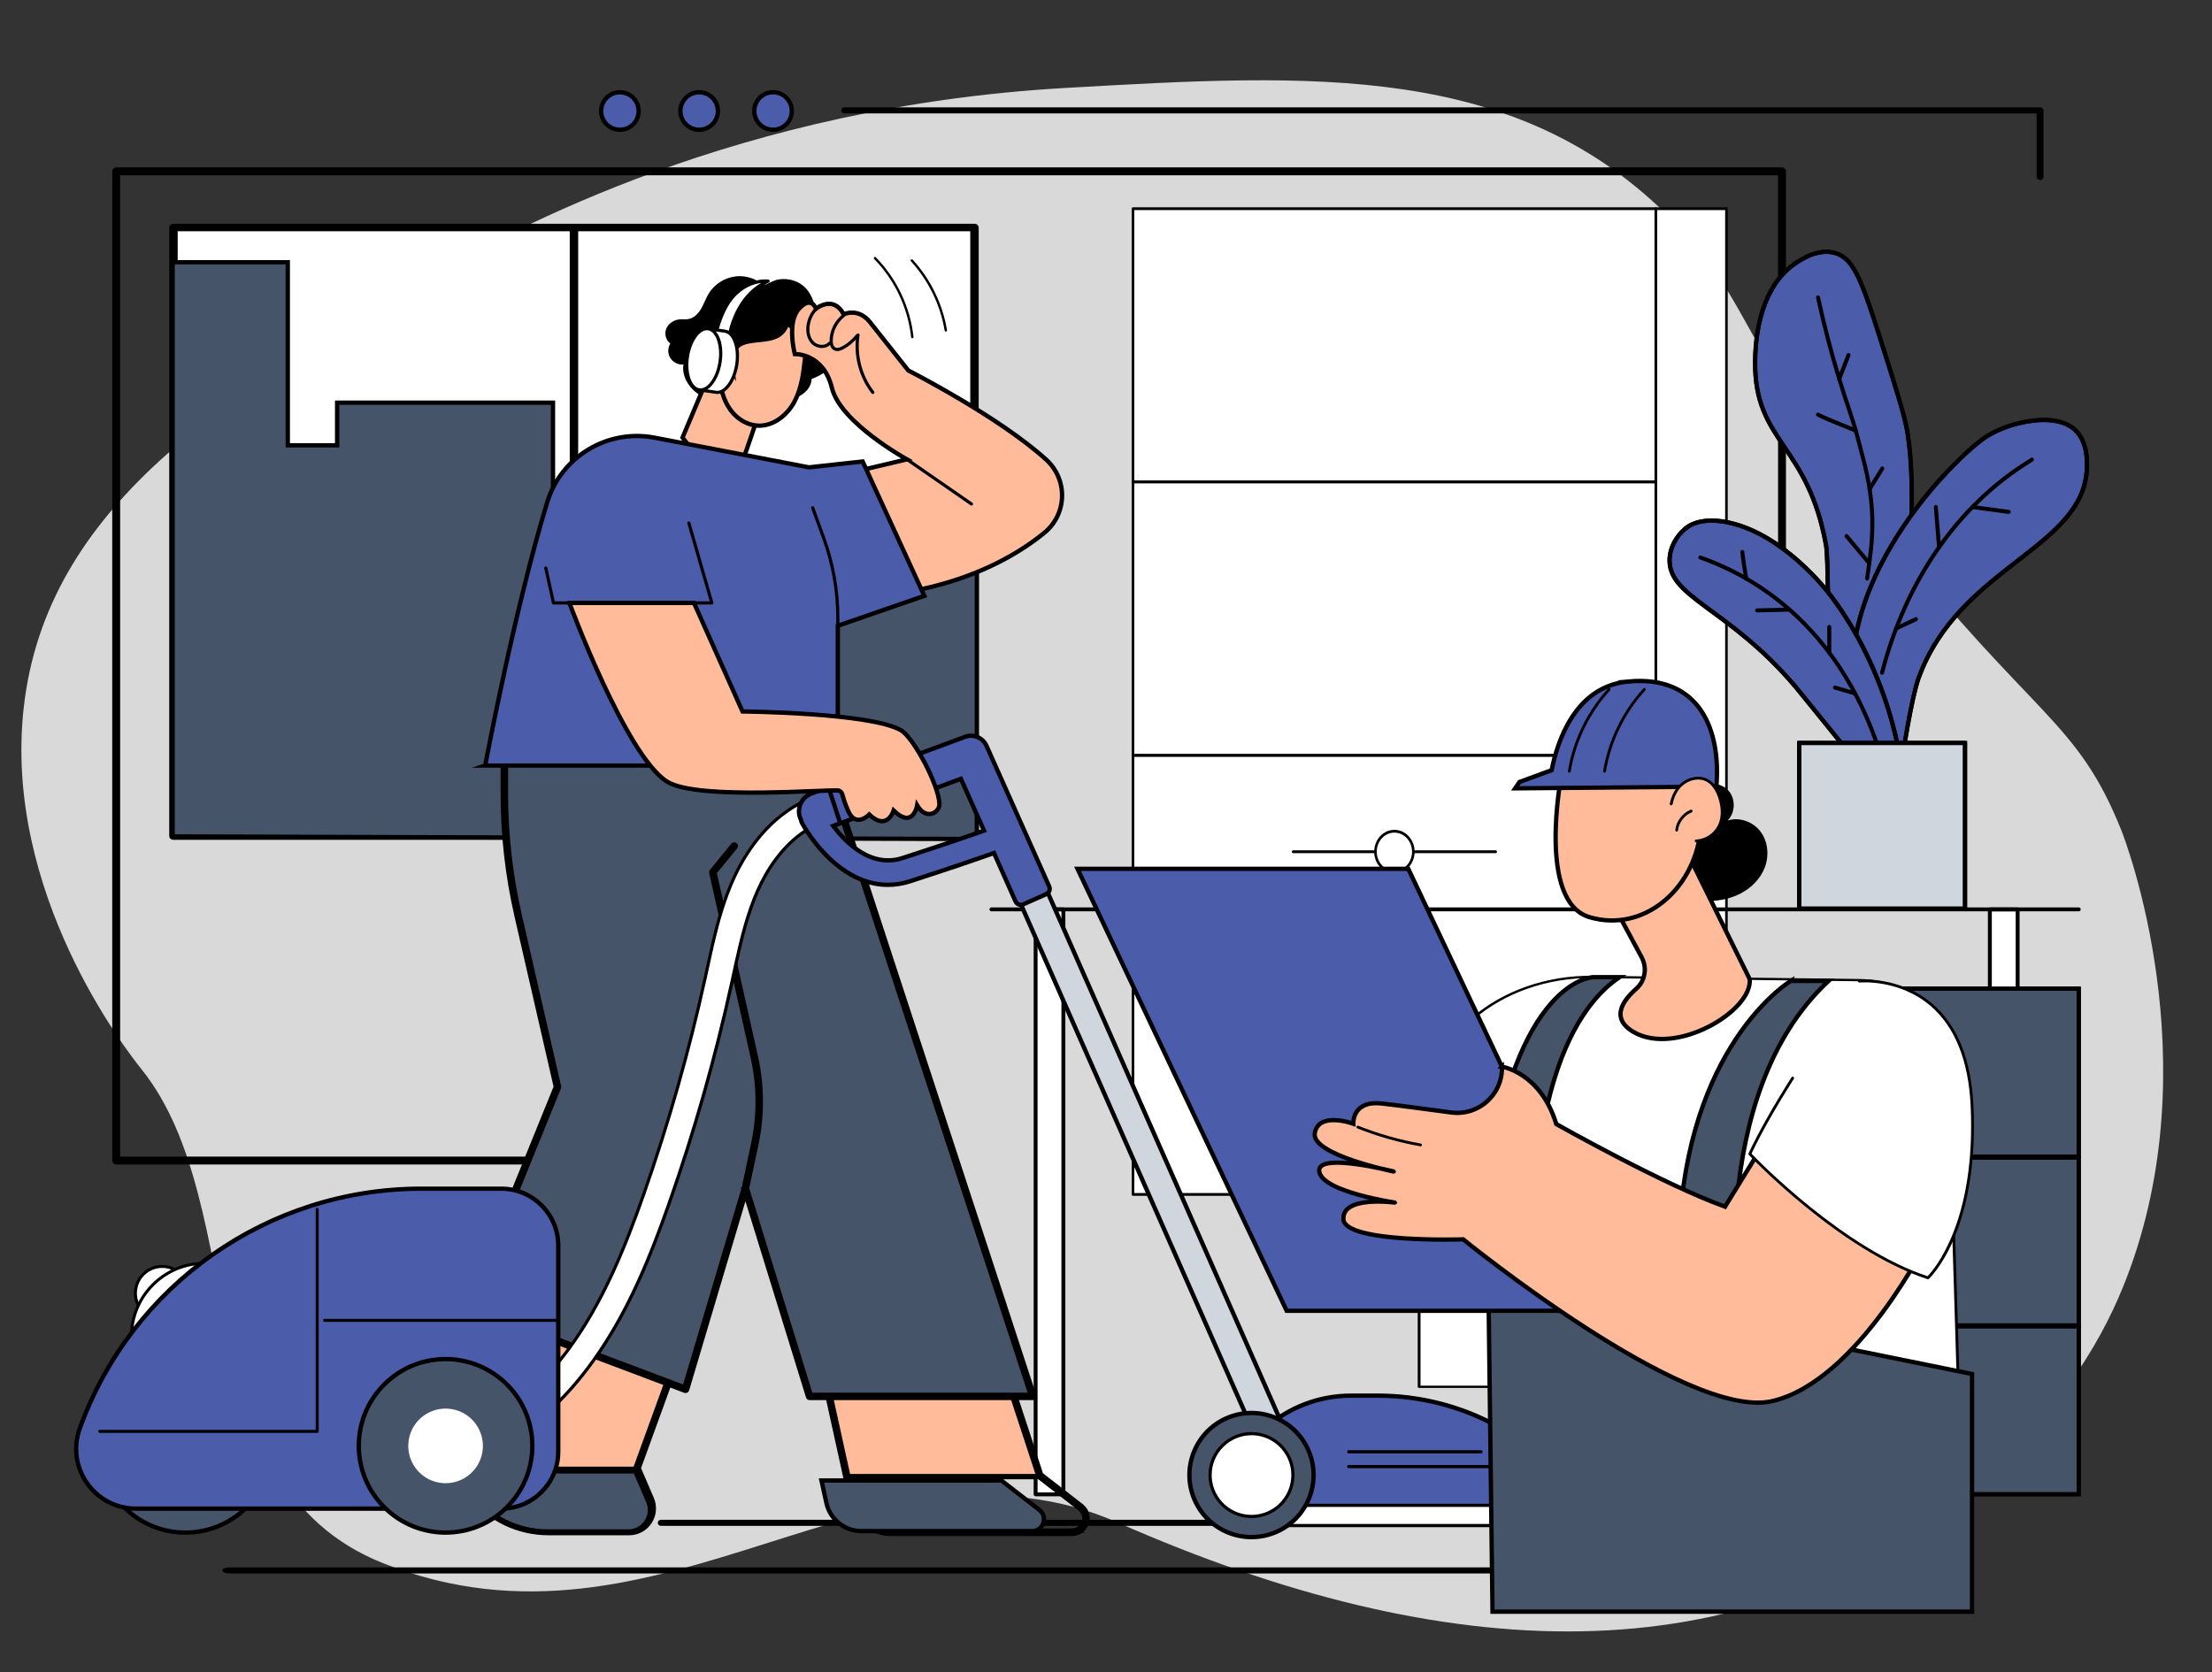 <?xml version="1.0" encoding="UTF-8"?><svg id="Layer_1" xmlns="http://www.w3.org/2000/svg" viewBox="0 0 2049.43 1549.35"><rect x="0" y="0" width="2049.43" height="1549.35" fill="#333333" stroke="none"/><defs><style>.cls-1,.cls-2,.cls-3,.cls-4,.cls-5{stroke-width:0px;}.cls-1,.cls-6{fill:#000;}.cls-2,.cls-7{fill:#ffbb9a;}.cls-8,.cls-9,.cls-10,.cls-7{stroke-width:4px;}.cls-8,.cls-9,.cls-10,.cls-7,.cls-6{stroke:#000;stroke-miterlimit:10;}.cls-8,.cls-4{fill:#455469;}.cls-9{fill:#4b5cab;}.cls-3{fill:#d9d9d9;}.cls-10{fill:#cfd6dd;}.cls-5{fill:#fff;}.cls-6{stroke-width:3px;}</style></defs><path class="cls-3" d="M1824.67,1380.19c-209.8,175.6-484.96,164.72-788.93,30.76-225.86-99.54-422.31,140.32-680.87,37.57-184.97-73.51-121.06-329.59-223.71-457.63-14.42-17.98-127.93-163.53-109.28-334.25,20.68-189.22,190.67-289.91,368.42-395.2,85.84-50.85,296.22-162.69,595.96-179.89,231.59-13.29,419.74-24.08,564.2,123.49,73.9,75.49,57.88,112.25,200.26,292.1,133.21,168.26,173.68,169.51,214.82,272.53,3.47,8.69,82.12,213.72,4.66,414.8-18.5,48.01-55.29,120.18-145.54,195.72Z"/><path class="cls-7" d="M687.7,1077.08H107.65c-.92,0-1.66-.74-1.66-1.66V158.75c0-.92.74-1.66,1.66-1.66h1543.39c.92,0,1.66.74,1.66,1.66v450.97c0,.92-.74,1.66-1.66,1.66s-1.66-.74-1.66-1.66V160.4H109.31v913.36h578.39c.92,0,1.66.74,1.66,1.66s-.74,1.66-1.66,1.66Z"/><rect class="cls-5" x="160.7" y="210.81" width="742.16" height="563.95"/><path class="cls-7" d="M902.86,776.24H160.7c-1.06,0-1.91-.66-1.91-1.48V210.81c0-.82.86-1.48,1.91-1.48h742.16c1.06,0,1.91.66,1.91,1.48v563.95c0,.82-.86,1.48-1.91,1.48ZM162.61,773.28h738.34V212.29H162.61v560.98Z"/><path class="cls-7" d="M531.78,776.41c-1.06,0-1.91-.66-1.91-1.48V210.81c0-.82.86-1.48,1.91-1.48s1.91.66,1.91,1.48v564.12c0,.82-.86,1.48-1.91,1.48Z"/><polygon class="cls-8" points="159.89 775.08 159.89 243.01 266.64 243.01 266.64 412.64 312.36 412.64 312.36 373.13 512.34 373.13 512.34 526.48 607.36 526.48 607.36 477.69 745.46 477.69 745.46 542.76 772.34 542.76 772.34 477.69 905.04 477.69 905.04 540.42 905.04 777.48 159.89 775.08"/><rect class="cls-5" x="1049.75" y="699.87" width="484.35" height="406.97" transform="translate(2583.84 1806.71) rotate(180)"/><path class="cls-1" d="M1534.09,1108.13h-484.35c-.66,0-1.19-.58-1.19-1.29v-406.97c0-.71.53-1.29,1.19-1.29h484.35c.66,0,1.19.58,1.19,1.29v406.97c0,.71-.53,1.29-1.19,1.29ZM1050.94,1105.55h481.96v-404.39h-481.96v404.39Z"/><rect class="cls-5" x="1534.09" y="193.37" width="65.46" height="913.47"/><path class="cls-1" d="M1599.55,1108.13h-65.46c-.66,0-1.19-.58-1.19-1.29V193.37c0-.71.53-1.29,1.19-1.29h65.46c.66,0,1.19.58,1.19,1.29v913.47c0,.71-.53,1.29-1.19,1.29ZM1535.29,1105.55h63.08V194.66h-63.08v910.89Z"/><rect class="cls-5" x="1049.75" y="193.37" width="484.35" height="253.25" transform="translate(2583.84 639.98) rotate(180)"/><path class="cls-1" d="M1534.09,447.91h-484.35c-.66,0-1.19-.58-1.19-1.29v-253.25c0-.71.53-1.29,1.19-1.29h484.35c.66,0,1.19.58,1.19,1.29v253.25c0,.71-.53,1.29-1.19,1.29ZM1050.94,445.33h481.96v-250.67h-481.96v250.67Z"/><rect class="cls-5" x="1049.75" y="446.62" width="484.35" height="253.25" transform="translate(2583.84 1146.49) rotate(180)"/><path class="cls-1" d="M1534.09,701.16h-484.35c-.66,0-1.19-.58-1.19-1.29v-253.25c0-.71.53-1.29,1.19-1.29h484.35c.66,0,1.19.58,1.19,1.29v253.25c0,.71-.53,1.29-1.19,1.29ZM1050.94,698.58h481.96v-250.67h-481.96v250.67Z"/><path class="cls-1" d="M1385.77,1022.88h-187.7c-.66,0-1.19-.58-1.19-1.29s.53-1.29,1.19-1.29h187.7c.66,0,1.19.58,1.19,1.29s-.53,1.29-1.19,1.29Z"/><ellipse class="cls-5" cx="1291.92" cy="1021.59" rx="17.54" ry="19.01"/><path class="cls-1" d="M1291.92,1041.89c-10.33,0-18.73-9.11-18.73-20.31s8.4-20.31,18.73-20.31,18.73,9.11,18.73,20.31-8.4,20.31-18.73,20.31ZM1291.92,1003.87c-9.01,0-16.35,7.95-16.35,17.72s7.33,17.72,16.35,17.72,16.35-7.95,16.35-17.72-7.33-17.72-16.35-17.72Z"/><path class="cls-1" d="M1385.77,790.56h-187.7c-.66,0-1.19-.58-1.19-1.29s.53-1.29,1.19-1.29h187.7c.66,0,1.19.58,1.19,1.29s-.53,1.29-1.19,1.29Z"/><ellipse class="cls-5" cx="1291.92" cy="789.27" rx="17.54" ry="19.01"/><path class="cls-1" d="M1291.92,809.58c-10.33,0-18.73-9.11-18.73-20.31s8.4-20.31,18.73-20.31,18.73,9.11,18.73,20.31-8.4,20.31-18.73,20.31ZM1291.92,771.55c-9.01,0-16.35,7.95-16.35,17.72s7.33,17.72,16.35,17.72,16.35-7.95,16.35-17.72-7.33-17.72-16.35-17.72Z"/><rect class="cls-8" x="1466.4" y="916.14" width="459.59" height="155.67"/><path class="cls-1" d="M1925.98,1073.62h-459.59c-1,0-1.81-.81-1.81-1.81v-155.67c0-1,.81-1.81,1.81-1.81h459.59c1,0,1.81.81,1.81,1.81v155.67c0,1-.81,1.81-1.81,1.81ZM1468.2,1070h455.97v-152.05h-455.97v152.05Z"/><path class="cls-1" d="M1806.56,1000.2h-220.75c-1,0-1.81-.81-1.81-1.81s.81-1.81,1.81-1.81h220.75c1,0,1.81.81,1.81,1.81s-.81,1.81-1.81,1.81Z"/><path class="cls-1" d="M1806.56,1148.24h-220.75c-1,0-1.81-.81-1.81-1.81s.81-1.81,1.81-1.81h220.75c1,0,1.81.81,1.81,1.81s-.81,1.81-1.81,1.81Z"/><rect class="cls-8" x="1466.4" y="1072.57" width="459.59" height="155.67"/><path class="cls-1" d="M1925.98,1230.05h-459.59c-1,0-1.81-.81-1.81-1.81v-155.67c0-1,.81-1.81,1.81-1.81h459.59c1,0,1.81.81,1.81,1.81v155.67c0,1-.81,1.81-1.81,1.81ZM1468.2,1226.43h455.97v-152.05h-455.97v152.05Z"/><rect class="cls-8" x="1466.4" y="1229" width="459.59" height="155.67"/><path class="cls-1" d="M1925.98,1386.47h-459.59c-1,0-1.81-.81-1.81-1.81v-155.67c0-1,.81-1.81,1.81-1.81h459.59c1,0,1.81.81,1.81,1.81v155.67c0,1-.81,1.81-1.81,1.81ZM1468.2,1382.86h455.97v-152.05h-455.97v152.05Z"/><rect class="cls-5" x="959.5" y="842.7" width="25.72" height="542.05"/><path class="cls-1" d="M985.23,1386.55h-25.72c-1,0-1.81-.81-1.81-1.81v-542.05c0-1,.81-1.81,1.81-1.81h25.72c1,0,1.81.81,1.81,1.81v542.05c0,1-.81,1.81-1.81,1.81ZM961.31,1382.94h22.11v-538.43h-22.11v538.43Z"/><rect class="cls-5" x="1843.62" y="842.7" width="25.72" height="73.29"/><path class="cls-1" d="M1869.34,917.8h-25.72c-1,0-1.81-.81-1.81-1.81v-73.29c0-1,.81-1.81,1.81-1.81h25.72c1,0,1.81.81,1.81,1.81v73.29c0,1-.81,1.81-1.81,1.81ZM1845.43,914.18h22.11v-69.67h-22.11v69.67Z"/><path class="cls-1" d="M1925.98,844.48h-1007.39c-1,0-1.81-.81-1.81-1.81s.81-1.81,1.81-1.81h1007.39c1,0,1.81.81,1.81,1.81s-.81,1.81-1.81,1.81Z"/><path class="cls-1" d="M1806.56,1148.24h-220.75c-1,0-1.81-.81-1.81-1.81s.81-1.81,1.81-1.81h220.75c1,0,1.81.81,1.81,1.81s-.81,1.81-1.81,1.81Z"/><path class="cls-1" d="M1806.56,1312.73h-220.75c-1,0-1.81-.81-1.81-1.81s.81-1.81,1.81-1.81h220.75c1,0,1.81.81,1.81,1.81s-.81,1.81-1.81,1.81Z"/><path class="cls-9" d="M1694.83,580.96c-1.79-12.26-.86-63.72-3.04-75.87-16.84-93.93-66.15-95.17-65.66-169.34.08-11.38.44-66.26,36.82-91.42,4.72-3.26,21.11-14.6,37.43-9.82,15.81,4.63,23.42,22,39.27,71.79,16.63,52.21,24.95,78.32,27.62,94.49,4.27,25.91,4.67,59.84,3.3,90.12l-30.13,106.59-45.61-16.54Z"/><path class="cls-1" d="M1740.45,599.36c-.21,0-.43-.04-.63-.11l-45.61-16.54c-.64-.23-1.11-.8-1.21-1.48-.86-5.91-1.1-20.31-1.35-35.56-.27-16.71-.56-33.98-1.68-40.25-8.18-45.61-24.1-69.22-38.15-90.05-14.92-22.11-27.8-41.21-27.54-79.64.29-43.35,13.65-76.36,37.62-92.94,14.5-10.02,27.62-13.41,39.01-10.07,16.42,4.81,24.14,21.59,40.52,73.01,16.64,52.23,24.99,78.45,27.68,94.75,3.75,22.75,4.93,54.89,3.32,90.51,0,.14-.03.29-.07.42l-30.13,106.59c-.14.5-.48.91-.94,1.15-.27.14-.56.21-.85.21ZM1696.53,579.59l42.67,15.47,29.53-104.46c1.59-35.28.42-67.07-3.29-89.52-2.65-16.04-10.97-42.17-27.55-94.23-15.92-49.98-23.24-66.24-38.02-70.57-10.26-3.01-22.32.21-35.85,9.56-22.95,15.87-35.74,47.8-36.02,89.91-.25,37.27,12.34,55.93,26.91,77.53,14.25,21.13,30.41,45.09,38.73,91.47,1.18,6.56,1.46,23.99,1.74,40.85.23,14.23.45,27.72,1.17,33.99Z"/><path class="cls-1" d="M1729.9,537.95c-.09,0-.18,0-.27-.02-1.02-.15-1.72-1.09-1.58-2.11l.64-4.44c2.13-14.66,4.33-29.83,4.19-48.37-.2-26.94-6.26-49.69-11.13-67.97-.59-2.21-1.16-4.36-1.7-6.43-3.27-12.56-5.92-20.49-9.27-30.52-2.37-7.09-5.05-15.12-8.51-26.46-7.5-24.59-14.12-50.03-19.68-75.62-.22-1,.42-1.99,1.42-2.21,1.01-.22,2,.42,2.21,1.42,5.54,25.48,12.13,50.82,19.6,75.32,3.44,11.3,6.12,19.3,8.48,26.37,3.37,10.1,6.04,18.08,9.34,30.76.54,2.06,1.11,4.2,1.69,6.41,4.92,18.48,11.05,41.49,11.25,68.9.14,18.82-2.08,34.13-4.23,48.93l-.64,4.43c-.13.93-.93,1.6-1.84,1.6Z"/><path class="cls-1" d="M1704.07,352.94c-.22,0-.45-.04-.67-.13-.96-.37-1.43-1.45-1.06-2.41l8.59-22.09c.37-.96,1.45-1.43,2.41-1.06.96.37,1.43,1.45,1.06,2.41l-8.59,22.09c-.29.74-.99,1.19-1.73,1.19Z"/><path class="cls-1" d="M1719.39,400.95c-.23,0-.47-.04-.7-.14-36.35-14.71-36.32-14.99-36.12-16.8.11-1.02,1.03-1.75,2.05-1.65.43.05.8.24,1.09.51,2.34,1.36,22.16,9.55,34.37,14.48.95.39,1.41,1.47,1.03,2.42-.29.72-.99,1.16-1.72,1.16ZM1686.28,384.41h0ZM1686.28,384.41h0ZM1686.28,384.41h0ZM1686.28,384.4h0ZM1686.28,384.39h0s0,0,0,0ZM1686.28,384.39h0ZM1686.28,384.39h0s0,0,0,0ZM1686.28,384.38h0s0,0,0,0ZM1686.28,384.37h0s0,0,0,0ZM1686.28,384.37s0,0,0,0c0,0,0,0,0,0ZM1686.29,384.32s0,.03,0,.05c0-.01,0-.03,0-.05ZM1686.29,384.32h0s0,0,0,0ZM1686.29,384.31h0ZM1686.29,384.31h0s0,0,0,0ZM1686.29,384.3h0Z"/><path class="cls-1" d="M1732.23,454.98c-.33,0-.67-.09-.98-.28-.87-.54-1.14-1.69-.6-2.56l11.73-18.98c.54-.88,1.68-1.15,2.56-.6.87.54,1.14,1.69.6,2.56l-11.73,18.98c-.35.57-.96.88-1.58.88Z"/><path class="cls-1" d="M1731.91,523.86c-.53,0-1.06-.23-1.43-.67l-21.09-25.27c-.66-.79-.55-1.96.24-2.62.79-.66,1.96-.55,2.62.24l21.09,25.27c.66.79.55,1.96-.24,2.62-.35.29-.77.43-1.19.43Z"/><path class="cls-9" d="M1761.35,711.99c1.68-14.61,9.88-66.02,16.25-83.63,37.52-103.74,153.81-120.12,155.94-195.13.19-6.61.45-24.3-11.07-34.91-16.71-15.39-50.03-8.33-68.12-.92,0,0-7.2,2.95-13.2,6.67-21.97,13.61-106.07,93.76-122.46,188.9l42.67,119.03Z"/><path class="cls-1" d="M1761.35,713.85c-.78,0-1.48-.49-1.75-1.23l-42.67-119.03c-.11-.3-.14-.63-.08-.94,16.45-95.49,101.85-176.86,123.31-190.16,6.07-3.76,13.18-6.69,13.48-6.81,17.66-7.23,52.29-15.11,70.08,1.28,12.38,11.4,11.85,30.16,11.67,36.33-1.08,38.23-30.7,61.24-64.99,87.88-33.94,26.37-72.4,56.25-91.06,107.83-6.32,17.48-14.48,68.67-16.15,83.21-.1.86-.78,1.54-1.64,1.64-.07,0-.14.01-.21.01ZM1720.6,592.79l39.91,111.32c2.85-20.15,9.78-61.01,15.34-76.39,19.02-52.59,57.94-82.83,92.27-109.5,33.55-26.06,62.52-48.57,63.55-85.05.16-5.75.66-23.24-10.47-33.49-16.45-15.15-50.46-7-66.15-.57-.07.03-7.13,2.94-12.93,6.53-21.13,13.09-105.08,93.1-121.52,187.15Z"/><path class="cls-1" d="M1743.74,625.26c-.15,0-.31-.02-.47-.06-.99-.26-1.59-1.27-1.34-2.27,22.2-85.88,70.7-155.7,136.57-196.6,1.17-.72,2.27-1.41,2.62-1.67.54-.63,1.46-.84,2.24-.45.92.46,1.29,1.58.83,2.5-.34.68-.79.96-3.73,2.78-65.05,40.39-112.97,109.42-134.93,194.37-.22.84-.97,1.4-1.8,1.4ZM1880.87,425.04s0,0,0,0t0,0Z"/><path class="cls-1" d="M1861.06,476.21c-.08,0-.17,0-.25-.02l-33.58-4.52c-1.02-.14-1.73-1.07-1.6-2.09.14-1.02,1.06-1.75,2.09-1.6l33.58,4.52c1.02.14,1.73,1.07,1.6,2.09-.13.94-.92,1.61-1.84,1.61Z"/><path class="cls-1" d="M1796.57,508.94c-.96,0-1.77-.74-1.85-1.71l-3.01-37.25c-.08-1.02.68-1.92,1.7-2.01,1.01-.1,1.92.68,2,1.7l3.01,37.25c.08,1.02-.68,1.92-1.7,2.01-.05,0-.1,0-.15,0Z"/><path class="cls-1" d="M1756.77,584.25c-.7,0-1.37-.39-1.68-1.07-.44-.93-.04-2.04.89-2.48l18.37-8.64c.93-.44,2.04-.04,2.47.89.44.93.04,2.04-.89,2.48l-18.37,8.64c-.26.12-.53.18-.79.18Z"/><path class="cls-9" d="M1564.01,487.94c2.58-1.73,14.35-9.06,38.9-3.44,49.97,11.46,89.22,62.06,93,67.04,63.55,83.73,75.02,191.34,61.94,196.15-2.97,1.09-14.05-12.45-36.08-39.57-54.27-66.81-53.53-66.17-57.52-70.91-63.07-74.93-120.12-83.47-117.29-120.45.95-12.39,8.97-23.4,17.06-28.81Z"/><path class="cls-1" d="M1757.48,749.61c-4.03,0-11.12-8.26-37.17-40.33-31.4-38.65-44.38-54.73-50.52-62.34-4.46-5.52-5.3-6.56-6.97-8.55-28.93-34.37-56.02-54.28-77.78-70.28-25.02-18.39-41.55-30.54-39.94-51.51,1.02-13.29,9.71-24.75,17.88-30.22,4.33-2.9,16.95-9.07,40.35-3.7,50.2,11.51,89.72,62.01,94.07,67.73,31.62,41.66,48.29,85.91,56.71,115.68,10.62,37.56,12.04,66.31,8.87,77.13-.99,3.39-2.5,5.48-4.49,6.2-.32.12-.65.18-1,.18ZM1757.53,745.89h.02-.02ZM1585.84,484.28c-11.42,0-18.02,3.34-20.8,5.21-7.42,4.96-15.32,15.36-16.24,27.41-1.44,18.91,13.57,29.94,38.44,48.23,20.77,15.27,49.21,36.18,78.42,70.89,1.69,2,2.53,3.05,7.02,8.61,6.14,7.6,19.13,23.68,50.52,62.33,17.17,21.14,30.79,37.91,34.17,38.92.41-.25,1.26-1.06,2.02-3.67,6.37-21.76-8.5-115.12-64.98-189.52-4.26-5.61-43.02-55.14-91.93-66.35-6.42-1.47-11.94-2.04-16.65-2.04ZM1564.01,487.94h.02-.02Z"/><path class="cls-1" d="M1740.45,695.42c-.78,0-1.51-.5-1.77-1.28-14.93-45.31-46.37-108.13-111.34-150.05-16.29-10.51-33.97-19.16-52.55-25.73-.97-.34-1.48-1.4-1.13-2.37.34-.97,1.4-1.48,2.37-1.13,18.85,6.66,36.79,15.45,53.32,26.12,65.89,42.51,97.74,106.13,112.86,152.01.32.98-.21,2.03-1.18,2.35-.19.06-.39.09-.58.09Z"/><path class="cls-1" d="M1617.8,537.95c-.9,0-1.69-.65-1.83-1.57-.59-3.77-3.55-22.69-3.55-24.84,0-1.03.83-1.86,1.86-1.86s1.86.83,1.86,1.86c0,1.44,2.15,15.65,3.51,24.27.16,1.01-.53,1.97-1.55,2.13-.1.01-.2.02-.29.02Z"/><path class="cls-1" d="M1628.05,567.49c-1.01,0-1.83-.8-1.86-1.81-.03-1.03.79-1.88,1.81-1.91l29.88-.73c1.01.01,1.88.79,1.9,1.81.03,1.03-.79,1.88-1.81,1.91l-29.88.73h-.05Z"/><path class="cls-1" d="M1694.83,606.82c-1.03,0-1.86-.83-1.86-1.86v-24c0-1.03.83-1.86,1.86-1.86s1.86.83,1.86,1.86v24c0,1.03-.83,1.86-1.86,1.86Z"/><path class="cls-1" d="M1718.68,644.42c-.17,0-.35-.02-.52-.07l-18.55-5.43c-.99-.29-1.55-1.32-1.26-2.31.29-.98,1.33-1.55,2.31-1.26l18.55,5.43c.99.29,1.55,1.32,1.26,2.31-.24.81-.98,1.34-1.78,1.34Z"/><rect class="cls-10" x="1667.02" y="688.45" width="153.58" height="153.56"/><path class="cls-1" d="M1820.61,843.87h-153.58c-1.03,0-1.86-.83-1.86-1.86v-153.56c0-1.03.83-1.86,1.86-1.86h153.58c1.03,0,1.86.83,1.86,1.86v153.56c0,1.03-.83,1.86-1.86,1.86ZM1668.88,840.15h149.86v-149.84h-149.86v149.84Z"/><path class="cls-6" d="M1464,1453.9H213.92c-3.53,0-6.38.59-6.38,1.32s2.86,1.32,6.38,1.32h1250.08c3.53,0,6.38-.59,6.38-1.32s-2.86-1.32-6.38-1.32Z"/><path class="cls-6" d="M1469.06,1348.07c-.73,0-1.32.59-1.32,1.32v60.43h-855.46c-.73,0-1.32.59-1.32,1.32s.59,1.32,1.32,1.32h856.78c.73,0,1.32-.59,1.32-1.32v-61.75c0-.73-.59-1.32-1.32-1.32Z"/><path class="cls-7" d="M1001.04,1396.54l-36.53-28.35-1.13-.88-.48-1.46-6.9-21.03-16.19-49.36-.49-1.46-.48-1.46-163.38-497.94h-.01s-11.78-35.95-11.78-35.95l-.51-1.54-.52-1.58-5.68-17.33-.53-1.62-.51-1.55-1.32-4.05-.26-.79-.48-1.44-.48-1.44-5.14-15.69h-239.49c-2.47,86.53,18.2,302.22,18.2,302.22l-74.51,203.14-.51,1.38-.5,1.38-31.58,86.08-8.12,22.14c-.55,1.48-.97,3-1.29,4.53-.11.48-.2.95-.26,1.43l-.03.19c-.1.53-.17,1.06-.21,1.58-.33,2.99-.24,5.99.24,8.92.7,4.22,2.23,8.3,4.55,12,.26.43.54.86.84,1.27.29.42.59.84.91,1.25.13.18.28.36.41.54l20.14,25.21c17.32,21.68,43.57,34.31,71.31,34.31h74.58c15.38,0,25.74-15.73,19.67-29.85l-11.79-27.44-.58-1.36.5-1.37,19.36-53.35,8.39-23.11h.01l.5-1.39.5-1.37,53.81-148.2c8.4-22.98,13.76-46.88,15.99-71.1v-.02c.1-1.07.19-2.14.28-3.21.08-1.06.17-2.12.23-3.17.14-1.84.25-3.7.34-5.54.03-.55.05-1.1.07-1.64.04-.88.07-1.76.11-2.64.04-1.08.07-2.16.1-3.25.01-.38.01-.76.02-1.16.16-8.3-.04-16.63-.63-24.95l-3.77-54.3v-.05l-3.22-46.28v-.02l-.49-7.01h0s-.19-2.68-.19-2.68v-.02l-.12-1.64-.05-.89h-.01l-.05-.84.12.55.76,3.42h0s1.7,7.73,1.7,7.73l19.49,88.58h0s64,290.93,64,290.93l.32,1.46.33,1.46,10.85,49.36,4.63,21.04.64,2.91,4.96,22.52c3.69,16.72,18.5,28.64,35.63,28.64h167.74c12.45,0,17.86-15.76,8.01-23.39ZM601.22,1389.93c2.65,6.18,2.02,13.23-1.67,18.84-3.7,5.61-9.92,8.97-16.65,8.97h-74.58c-27.46,0-53.03-12.3-70.17-33.77l-20.14-25.2s-.03-.04-.04-.06c-.33-.4-.65-.83-.94-1.25-.3-.41-.58-.84-.86-1.26-4-6.2-5.65-13.67-4.73-20.94.06-.53.14-1.07.24-1.6.1-.55.21-1.1.35-1.64.26-1.2.63-2.37,1.05-3.54l4.78-13.03.07-.19,1.72.63c-.3.65-.08,1.44.52,1.84l38.4,25.22c18.99,12.47,41.05,19.08,63.77,19.08h66.89l11.99,27.9ZM993.03,1418.47h-167.74c-16.31,0-30.69-11.56-34.2-27.49l-4.89-22.2h176.67l37.27,28.92c4.82,3.75,5.16,9.14,3.86,12.93-1.29,3.79-4.86,7.84-10.98,7.84Z"/><path class="cls-7" d="M754.33,730.2c-.5.02-1.01.04-1.52.06l.42,1.31c.45-.21.89-.4,1.36-.58l-.26-.79ZM689.77,1015.07l-3.77-54.3v-.05l-1.22-37.37h0s-.07-2.28-.07-2.28l-.18-5.54v-.04s-2.03-9.03-2.03-9.03l-.28-1.24-.05-.23-.06-.25v-.02l-.12-1.64-.06-.88c-.05.3-.12.59-.19.88l-.07-.31-.11-.5-.03-.12-.22-1.02-.07-.31-.16-.71c-.08.05-.16.12-.22.18-.3.29-.47.7-.43,1.14l.04.64.2,2.86h0s.16,2.35.16,2.35h0s.36,5.18.36,5.18l6.13,88.11v.08s1.02,14.51,1.02,14.51c.72,10.33.88,20.61.47,30.84v.07l.03,1.03.23,7.12.11,3.05.11,3.35c.1-1.07.19-2.14.28-3.21.08-1.06.17-2.12.23-3.17.14-1.84.25-3.7.34-5.54.03-.55.05-1.1.07-1.64.04-.88.07-1.76.11-2.64.04-1.08.07-2.16.1-3.25.01-.38.01-.76.02-1.16.16-8.3-.04-16.63-.63-24.95ZM769.44,1292.54h-1.51l.32,1.46h1.51l-.32-1.46ZM680.65,904.93h0s.16,2.35.16,2.35h0s.36,5.18.36,5.18l6.13,88.11-1.29-39.81v-.05l-1.22-37.37h0s-2-8.91-2-8.91v-.02l-.49-7.01h0c.03-.18.07-.34.11-.51.03-.15.06-.3.1-.45l2.02,9.03-.07-2.45-.18-5.36-.08-2.6v-.04l-.69-3.16-.19-.86c-.1-.43-.37-.78-.74-.97-.04-.03-.1-.05-.15-.07-.17-.06-.35-.11-.54-.11-.07,0-.14.01-.21.02-.22.03-.42.11-.59.22-.08.05-.16.12-.22.18-.3.29-.47.7-.43,1.14l.04.64.2,2.86ZM689.04,1054.23l-.23-7.12-.03-1.03c-1.14,29.04-6.79,57.56-16.89,85.18l-53.8,148.18-.5,1.37-.51,1.39,1.37.52h.01l.5-1.39.5-1.37,53.81-148.2c8.4-22.98,13.76-46.88,15.99-71.1v-.02l-.11-3.35-.11-3.05ZM1001.94,1395.38l-37.31-28.95-7.09-21.61-16.19-49.36-.48-1.46-.49-1.46-162.79-496.13-12.77-38.92-.54-1.66-.57-1.74-5.03-15.32-.57-1.77-.55-1.66-1.59-4.85-.12-.34-.48-1.45-.47-1.44-5.28-16.08c-.2-.6-.76-1.01-1.4-1.01h-239.49c-.78,0-1.44.63-1.46,1.42-2.41,84.06,17.24,292.41,18.17,302.08l-74.4,202.81-.51,1.38-.5,1.38-31.76,86.6-7.94,21.63c-.06.17-.13.35-.18.52-.57,1.63-1.01,3.3-1.31,4.97-.11.54-.19,1.07-.25,1.61-.07.52-.14,1.05-.18,1.57-.43,4.84.16,9.73,1.75,14.32.77,2.28,1.81,4.48,3.07,6.57.25.43.53.87.82,1.29.29.43.58.86.89,1.27.25.35.52.68.78,1.02l20.14,25.2c17.7,22.16,44.11,34.86,72.46,34.86h74.58c7.72,0,14.86-3.84,19.1-10.28,4.25-6.44,4.96-14.52,1.92-21.61l-12.13-28.26,19.85-54.68,8.2-22.6.51-1.39.5-1.37,53.81-148.21c7.28-19.9,12.27-40.29,14.96-60.99v-.04c2.4-18.54,2.95-37.33,1.63-56.27l-6.33-91.04v-.04l-.2-2.82,17.74,80.64,2.24,10.18s.02.02.01.03l61.74,280.62.64,2.92,10.86,49.36,4.8,21.82.39,1.77,5.1,23.19c3.8,17.26,19.38,29.8,37.06,29.8h167.74c6.32,0,11.71-3.86,13.76-9.84,2.05-5.97.14-12.33-4.84-16.18ZM1004.01,1410.62c-1.29,3.79-4.86,7.84-10.98,7.84h-167.74c-16.31,0-30.69-11.56-34.2-27.49l-4.89-22.2-.65-2.93-4.62-21.03-10.86-49.36-.32-1.46-.32-1.46-85.26-387.46v-.04l-.69-3.16-.19-.86c-.1-.43-.37-.78-.74-.97-.04-.03-.1-.05-.15-.07-.17-.06-.35-.11-.54-.11-.07,0-.14.01-.21.02-.22.03-.42.11-.59.22-.08.05-.16.12-.22.18-.3.29-.47.7-.43,1.14l.04.64.2,2.86h0s.16,2.35.16,2.35h0s.36,5.18.36,5.18l6.13,88.11v.08s1.02,14.51,1.02,14.51c.72,10.33.88,20.61.47,30.84v.07c-1.14,29.04-6.79,57.56-16.89,85.18l-53.8,148.18-.5,1.37-.51,1.39-8.58,23.63-19.33,53.26-.35.96c-.13.35-.12.74.03,1.08l.38.89,11.99,27.9c2.65,6.18,2.02,13.23-1.67,18.84-3.7,5.61-9.92,8.97-16.65,8.97h-74.58c-27.46,0-53.03-12.3-70.17-33.77l-20.14-25.2s-.03-.04-.04-.06c-.33-.4-.65-.83-.94-1.25-.3-.41-.58-.84-.86-1.26-4-6.2-5.65-13.67-4.73-20.94.06-.53.14-1.07.24-1.6.1-.55.21-1.1.35-1.64.26-1.2.63-2.37,1.05-3.54l4.78-13.03.07-.19,3.46-9.42,31.38-85.57.51-1.37.5-1.39,74.53-203.14c.08-.21.11-.42.08-.65-.2-2.14-20.4-214.24-18.22-300.62h237l4.68,14.28.48,1.45.48,1.44.42,1.31,1.1,3.36.49,1.48.5,1.51,6.15,18.75.49,1.47.49,1.47,10.83,33.02,164.03,499.9.48,1.46.49,1.46,16.19,49.36,6.9,21.03.63,1.92c.1.28.26.52.5.7l.39.31,37.27,28.92c4.82,3.75,5.16,9.14,3.86,12.93ZM689.15,1057.28l-.11-3.05-.23-7.12-.03-1.03c-1.14,29.04-6.79,57.56-16.89,85.18l-53.8,148.18-.5,1.37,1.37.52.5-1.37,53.81-148.2c8.4-22.98,13.76-46.88,15.99-71.1v-.02l-.11-3.35ZM686,960.77v-.05l-1.22-37.37h0s-.07-2.28-.07-2.28l-.18-5.54v-.04s-2.03-9.03-2.03-9.03c-.03.15-.06.3-.1.45-.03.17-.07.33-.11.5l-.19-2.67v-.02l-.12-1.64-.05-.89c.02-.1.04-.19.05-.29l.76,3.42c.17-.75.33-1.49.49-2.25h0c.1-.4.18-.79.25-1.19l-.19-.86c-.1-.43-.37-.78-.74-.97-.04-.03-.1-.05-.15-.07-.17-.06-.35-.11-.54-.11-.07,0-.14.01-.21.02-.22.03-.42.11-.59.22-.08.05-.16.12-.22.18-.3.29-.47.7-.43,1.14l.04.64.2,2.86h0s.16,2.35.16,2.35h0s.36,5.18.36,5.18l6.13,88.11-1.29-39.81Z"/><path class="cls-1" d="M964.85,1367.31c0,.33-.12.64-.34.88-.29.35-.75.58-1.28.58h-179.04c-.4,0-.76-.13-1.05-.36-.35-.25-.57-.66-.57-1.1,0-.24.06-.47.18-.67.25-.45.75-.75,1.32-.78.04-.01.07-.01.12-.01h179.04c.56,0,1.06.25,1.35.64.17.23.28.52.28.83Z"/><path class="cls-1" d="M591.66,1360.52v.03c0,.6-.36,1.12-.88,1.36-.18.07-.38.12-.58.12h-67.86c-22.72,0-44.78-6.6-63.77-19.08l-38.4-25.22c-.6-.4-.82-1.2-.52-1.84.03-.06.06-.13.11-.19.45-.67,1.36-.86,2.02-.41l38.4,25.22c18.51,12.16,40.01,18.59,62.16,18.59h67.86c.17,0,.34.03.5.1.55.19.95.72.96,1.34Z"/><path class="cls-8" d="M750.08,1294h206.82l-199.11-608.24-290.5,15.43v34.29c0,38.08,4.3,76.05,12.82,113.17l36.41,158.59-82.89,204.24,201.52,75.95,55.42-186.19,59.5,192.76Z"/><path class="cls-7" d="M772.11,729.54l-.48-1.45-.48-1.44c-.49.01-1,.02-1.53.03l.48,1.45.48,1.45,9.62,29.42,1.38-.51-9.47-28.95ZM481.53,848.33c-8.48-36.96-12.78-74.92-12.78-112.84v-30.54h-1.46v30.54c0,38.08,4.29,76.04,12.82,113.17l36.4,158.59-82.89,204.24,16.9,6.37.51-1.38-15.49-5.84,82.33-202.84c.12-.29.14-.59.07-.88l-36.41-158.59ZM958.29,1293.55l-158.22-483.3-11.11-33.92-6-18.33-9.33-28.48-.48-1.46-.48-1.44-.67-2.05-6.41-19.61-6.43-19.64c-.2-.64-.79-1.04-1.46-1.02l-161.05,8.56-129.46,6.88c-.77.04-1.39.68-1.39,1.46v34.3c0,38.13,4.33,76.32,12.87,113.49l36.3,158.13-82.71,203.81c-.15.36-.15.77.01,1.13.16.36.46.65.83.78l16.93,6.38,1.38.52,1.36.51,73.61,27.75,1.44.54,1.42.54,21.25,8.01,1.41.53,1.43.54,63.75,24.03,1.38.52,1.37.52,14.81,5.57c.38.15.81.12,1.18-.06.36-.18.64-.5.75-.89l54.04-181.57,58.08,188.15c.19.61.75,1.03,1.4,1.03h206.81c.48,0,.91-.22,1.19-.6.28-.38.36-.87.21-1.31ZM751.16,1292.54l-59.07-191.37-.11-.36c-.16-.51-.58-.89-1.09-1-.1-.03-.2-.04-.31-.04h-.05c-.63.02-1.16.43-1.35,1.03v.02s-54.98,184.69-54.98,184.69l-13.36-5.03-1.38-.52-1.37-.52-62.98-23.74-1.43-.54-1.41-.53-21.2-7.99-1.42-.53-1.43-.54-74.44-28.06-1.36-.51-1.38-.52-15.49-5.84,82.33-202.84c.12-.29.14-.59.07-.88l-36.41-158.59c-8.48-36.96-12.78-74.92-12.78-112.84v-32.91l129.84-6.9,158.14-8.4,5.79,17.67,6.75,20.62.36,1.1.48,1.45.48,1.45,9.62,29.42,4.25,12.96,12,36.66,158.42,483.92h-203.72Z"/><path class="cls-4" d="M690.58,1101.24l8.66-40.71c5.72-26.88,5.56-54.68-.46-81.5l-38.34-170.83,19.8-24.19,10.34,317.24Z"/><path class="cls-8" d="M690.58,1102.71c-.1,0-.2-.01-.31-.03-.79-.17-1.3-.95-1.13-1.74l8.66-40.71c5.71-26.87,5.56-54.08-.45-80.88l-38.34-170.83c-.1-.44,0-.9.3-1.25l19.8-24.2c.51-.63,1.44-.72,2.06-.2.63.51.72,1.44.21,2.06l-19.35,23.64,38.18,170.13c6.11,27.21,6.26,54.85.46,82.13l-8.66,40.71c-.15.69-.76,1.16-1.43,1.16Z"/><path class="cls-1" d="M681.4,256.16c-10.11,1.19-19.53,7.24-24.83,15.93-2.72,4.46-4.37,9.5-7,14.01-2.63,4.51-6.63,8.68-11.78,9.57-2.58.45-5.23.04-7.84.23-5.24.38-10.36,3.51-12.49,8.31-2.13,4.8-.74,11.1,3.6,14.06-2.51,4.03-2.51,9.5,0,13.53,2.51,4.03,7.42,6.44,12.15,5.96-1.6,10.1,4.18,20.32,12.39,26.42,8.21,6.1,18.48,8.72,28.6,10.25,19.16,2.89,39.05,2.25,57.51-3.65,4.77-1.53,9.52-3.45,13.38-6.64,3.86-3.2,6.75-7.85,6.85-12.86,7.48-3.1,14.97-6.99,19.93-13.39,4.96-6.4,6.7-15.89,2.2-22.62-3.64-5.44-10.46-8.06-14.15-13.47-3.2-4.69-3.53-10.68-4.62-16.26-1.37-6.98-4.2-13.84-9.16-18.93-6.05-6.21-15.17-8.87-23.68-7.81-4.63.58-7.97,2.61-12.1,4.44-4,1.77-7.84-2.86-11.49-4.45-5.46-2.37-11.54-3.35-17.46-2.65Z"/><path class="cls-7" d="M691.66,416.92l14.41-42s.9-57.17-50.12-25.36l-23.6,55.96c25.14,32.86,46.82,46.96,59.31,11.4Z"/><path class="cls-1" d="M691.66,418.39c-.16,0-.32-.03-.48-.08-.77-.26-1.17-1.1-.91-1.86l14.33-41.77c-.01-2.44-.49-23.96-12.97-31.01-8.1-4.57-19.7-2.25-34.51,6.9l-23.42,55.53c-.31.74-1.17,1.09-1.92.78-.75-.31-1.1-1.18-.78-1.92l23.6-55.96c.12-.28.32-.51.57-.67,15.98-9.96,28.73-12.39,37.9-7.2,14.69,8.3,14.47,32.79,14.46,33.83,0,.15-.03.31-.08.45l-14.4,42c-.21.61-.78.99-1.39.99Z"/><path class="cls-7" d="M668.42,360.6c1.84,8.31,5.43,16.35,11.17,22.64,5.74,6.29,13.76,10.69,22.26,11.18,14.22.82,27.26-9.37,34.04-21.89,6.78-12.52,8.54-27.07,10.06-41.23,0,0-2.3-22.08-16.71-31.75-8.34,30.06-57-1.71-50.64,43.74,0,0-7.57-13.35-13.78-13.76-6.71-.44-13.28,4.53-14.79,11.08-1.52,6.54,1.84,13.78,7.59,17.27,3.25,1.97,6.46,3.46,10.82,2.72Z"/><path class="cls-1" d="M680.04,343.09s-.01-.05-.01-.07c-.07-.51-.14-1.01-.19-1.49-.05-.5-.11-.98-.15-1.45-.05-.5-.08-.99-.12-1.46-.49.05-.97.11-1.46.19-.71.1-1.42.22-2.15.38-1.78-2.56-4.29-5.74-6.9-7.74-.04.58-.1,1.18-.16,1.77,1.9,1.64,3.86,4,5.52,6.33.32.43.61.86.9,1.28.3.45.58.88.85,1.3.41.66.79,1.29,1.13,1.89.35.61,1.08.89,1.75.67.25-.08.48-.24.63-.43.29-.31.42-.73.36-1.16ZM668.42,359.13c-.07,0-.16.01-.24.02-3.25.56-5.83-.26-8.7-1.88-.34.38-.68.75-1.04,1.1,2.97,1.71,6,2.9,9.98,2.23.03.17.07.33.12.5.11.49.22.96.36,1.45.45-.21.88-.47,1.31-.75-.13-.5-.24-1.01-.36-1.52-.15-.69-.75-1.16-1.43-1.16ZM746.53,326.04c-.12-.5-.23-1.02-.37-1.56-.12-.49-.24-1.01-.38-1.54h-.01c-1.28-4.72-3.49-10.75-7.25-16.12-.48-.69-.98-1.37-1.53-2.03-.47-.59-.96-1.18-1.5-1.75-1.58-1.74-3.39-3.35-5.44-4.72-.39-.26-.89-.32-1.32-.16-.45.17-.78.53-.9.99-3.43,12.36-14.05,13.44-25.29,14.57-6.95.71-14.08,1.43-19.13,5.18-.45.33-.87.69-1.28,1.07-.43.4-.85.83-1.23,1.29-.13.15-.25.3-.37.45-2.89,3.68-4.2,8.87-3.93,15.78-1.96-2.73-4.61-5.89-7.42-7.77-.48-.33-.96-.6-1.45-.85-.49-.23-.98-.42-1.46-.56-.45-.14-.9-.21-1.35-.24-4.14-.28-8.18,1.26-11.25,3.92-.63.54-1.21,1.13-1.74,1.76-.72.85-1.36,1.77-1.89,2.74-.64,1.19-1.13,2.45-1.44,3.78-.51,2.2-.52,4.49-.1,6.72.21,1.14.55,2.28.99,3.37.32.79.7,1.57,1.14,2.32.42.77.92,1.5,1.48,2.2.33.43.69.85,1.06,1.25.36.38.73.75,1.13,1.09.16.16.33.3.51.43.38.33.78.64,1.2.91.28.2.55.38.84.55.15.1.31.18.46.28,2.1,1.24,4.47,2.44,7.38,2.76.83.1,1.7.12,2.62.04.07.31.15.61.23.91.13.48.25.95.39,1.42.95,3.36,2.18,6.53,3.65,9.46,1.92,3.84,4.25,7.27,6.94,10.22,5.26,5.77,12.02,9.68,19.01,11.1.49.11.96.19,1.45.26.5.07,1,.14,1.49.19.43.04.86.08,1.29.11.56.03,1.12.04,1.69.04,13.08,0,26.18-8.75,33.72-22.71,1-1.84,1.89-3.73,2.68-5.66,4.96-11.92,6.38-25.17,7.55-36.11.01-.1.01-.2,0-.31-.03-.26-.24-2.21-.87-5.1ZM734.59,371.82c-6.01,11.11-18.44,21.93-32.66,21.13-.16-.01-.33-.02-.49-.04-.5-.03-1-.08-1.49-.16-.49-.05-.97-.14-1.46-.24-6.53-1.23-12.88-4.85-17.82-10.26-2.06-2.26-3.9-4.84-5.48-7.68-1.91-3.41-3.44-7.2-4.58-11.28-.15-.49-.28-.99-.4-1.49-.13-.5-.24-1.01-.36-1.52-.15-.69-.75-1.16-1.43-1.16-.07,0-.16.01-.24.02-3.25.56-5.83-.26-8.7-1.88-.37-.2-.74-.42-1.11-.65-.05-.03-.12-.07-.17-.12-.42-.25-.83-.54-1.21-.85-.52-.39-1.01-.83-1.46-1.29-.38-.38-.75-.79-1.08-1.23-.37-.45-.7-.91-1-1.4-.93-1.48-1.61-3.12-1.98-4.8-.45-1.98-.48-4.03-.02-6,.29-1.23.77-2.4,1.41-3.47h.01c2.44-4.06,7.13-6.78,11.86-6.48.45.03.91.16,1.4.37.46.18.93.45,1.41.77.46.31.91.67,1.38,1.07,1.9,1.64,3.86,4,5.52,6.33.32.43.61.86.9,1.28.3.45.58.88.85,1.3.41.66.79,1.29,1.13,1.89.35.61,1.08.89,1.75.67.25-.08.48-.24.63-.43.29-.31.42-.73.36-1.16,0-.02-.01-.05-.01-.07-.07-.51-.14-1.01-.19-1.49-.05-.5-.11-.98-.15-1.45-.05-.5-.08-.99-.12-1.46-.36-5.55.3-9.88,1.96-13.08.37-.72.79-1.38,1.26-1.98l.02-.02c.39-.5.82-.96,1.28-1.38,4.33-4.05,11.34-4.75,18.72-5.5,10.64-1.08,22.64-2.3,27.18-14.72,2.16,1.71,4.02,3.73,5.6,5.9.6.83,1.17,1.67,1.68,2.53.69,1.1,1.3,2.24,1.85,3.37,1.49,2.99,2.59,6,3.38,8.67.15.51.29,1.02.42,1.49.14.53.28,1.03.39,1.52.75,3.07,1.05,5.31,1.12,5.88-1.24,11.62-2.79,25.85-8.59,38.03-.4.84-.83,1.67-1.27,2.5Z"/><path class="cls-1" d="M668.65,352.85c-.42,0-.83-.18-1.12-.52-2.24-2.66-4.03-5.64-5.32-8.87-.3-.75.06-1.61.82-1.91.75-.31,1.61.06,1.91.81,1.18,2.93,2.81,5.65,4.84,8.07.52.62.44,1.54-.18,2.07-.28.23-.61.35-.94.35Z"/><path class="cls-5" d="M675.77,310.92s5-36.89,35.86-50.43c0,0-18.47-2.44-33.51,15.57-9.97,11.94-14.38,31.51-14.38,31.51l12.03,3.35Z"/><path class="cls-1" d="M711.83,259.04c-.38-.05-4.8-.58-10.99.86-6.81,1.58-15.78,5.56-23.85,15.22-7.8,9.35-12.21,22.99-13.89,29.05-.15.54-.28,1.02-.39,1.43-.07.3-.14.56-.2.78-.06.28-.12.5-.15.65-.03.11-.04.18-.05.21-.17.76.29,1.53,1.04,1.74l1.57.43,10.47,2.93c.13.03.26.05.39.05.29,0,.56-.08.81-.24.13-.08.23-.18.32-.3.18-.2.3-.46.33-.73,0-.03.05-.37.16-.98h0c.08-.46.2-1.04.36-1.75,1.76-8.21,8.76-32.9,30.77-44.74,1.19-.65,2.43-1.25,3.71-1.81.6-.26.95-.9.86-1.55-.08-.66-.6-1.17-1.25-1.25ZM704.73,262.44c-20.16,12.24-27.37,34.78-29.57,44.09-.13.55-.24,1.05-.34,1.5-.08.38-.15.73-.21,1.04l-9.1-2.53c.04-.16.08-.33.13-.52.12-.41.25-.89.4-1.42,1.71-6.02,5.99-18.96,13.21-27.61,8.71-10.42,18.68-13.75,25.19-14.73.26-.04.52-.08.77-.12-.16.1-.32.19-.48.3Z"/><path class="cls-5" d="M671.69,306.91l-15.5-2.27-8.32,56.63,15.5,2.27c8.36,1.23,17.01-10.45,19.3-26.09,2.3-15.64-2.62-29.31-10.99-30.54Z"/><path class="cls-1" d="M684.1,322.15c-.1-.57-.2-1.13-.33-1.67-.11-.54-.23-1.06-.37-1.57-1.18-4.48-3.12-8.14-5.66-10.51-.41-.39-.84-.74-1.28-1.06-.42-.31-.86-.57-1.3-.81-1.02-.54-2.11-.9-3.25-1.07l-5.87-.86-1.47-.21-1.46-.22-6.69-.98s-.05-.01-.08-.01c-.77-.07-1.46.48-1.58,1.24l-.02.15-.21,1.47-4.48,30.46-1.54,10.5-1.83,12.44-.21,1.47-.02.14c-.05.38.04.77.28,1.08.23.32.57.52.96.58.02,0,.04.01.06.01l1.02.15,1.49.22,1.5.21,11.41,1.67c.48.07.96.11,1.44.11,1.11,0,2.23-.18,3.32-.55.46-.15.91-.33,1.36-.54.46-.2.9-.45,1.34-.71,2.06-1.25,4.04-3.13,5.86-5.6,3.18-4.28,5.6-9.97,6.96-16.29.12-.47.21-.94.3-1.43.1-.48.18-.96.25-1.46.05-.28.1-.56.14-.85.82-5.59.76-10.88-.02-15.52ZM681.22,337.24c-.06.42-.13.84-.2,1.26-.08.5-.18,1-.28,1.48-.1.5-.2,1-.32,1.48-.12.52-.25,1.04-.39,1.55-.11.41-.21.83-.35,1.23-1.31,4.5-3.22,8.53-5.56,11.7-1.37,1.84-2.81,3.31-4.27,4.33-.43.32-.88.59-1.31.82-1.29.7-2.59,1.06-3.86,1.07-.37,0-.73-.02-1.09-.07l-8.25-1.22-2.42-.35h-.04s-1.46-.22-1.46-.22l-1.49-.22-.38-.05.02-.16,1.06-7.17.36-2.52.48-3.23,1.39-9.46h.01s.43-3.03.43-3.03l.36-2.45,3.75-25.54.02-.15,3.34.49,1.59.23.9.13.55.08,7.66,1.12c1.6.23,3.06,1.03,4.35,2.28.37.37.73.77,1.08,1.21,1.8,2.29,3.17,5.55,4,9.42.13.63.24,1.27.35,1.93.13.75.22,1.54.3,2.33.36,3.64.29,7.62-.32,11.71Z"/><path class="cls-5" d="M667.18,335.18c-2.3,15.64-10.94,27.32-19.3,26.09-8.36-1.23-13.28-14.9-10.99-30.54,2.3-15.64,10.94-27.32,19.3-26.09,8.36,1.23,13.28,14.9,10.99,30.54Z"/><path class="cls-1" d="M663.05,345.39c-.02.06-.04.12-.07.18.04-.03.08-.05.13-.06-.02-.04-.03-.07-.05-.12ZM649.56,359.87l-.02.16.38.05,1.49.22.38-.92c-.59.22-1.19.37-1.77.45-.16.02-.32.03-.47.04ZM664.91,309.41c-.52-.83-1.07-1.58-1.65-2.26-.25-.28-.5-.54-.75-.77-.35-.36-.71-.68-1.08-.98-1.49-1.18-3.18-1.95-5.01-2.21-.03,0-.05-.01-.08-.01-4.59-.64-9.27,1.95-13.24,7.3-3.78,5.12-6.51,12.24-7.65,20.03-1.14,7.8-.58,15.4,1.57,21.39,2.27,6.3,6.05,10.14,10.66,10.82.02,0,.04.01.06.01.34.04.69.07,1.04.08.12.01.22.01.34.01.42,0,.86-.03,1.28-.08.59-.07,1.18-.2,1.75-.38.32-.08.63-.19.93-.33.76-.29,1.52-.68,2.27-1.16.67-.41,1.32-.9,1.96-1.46.39-.32.76-.67,1.13-1.04.36-.35.7-.72,1.04-1.1.52-.57,1.02-1.2,1.5-1.85,1.46-1.97,2.77-4.25,3.89-6.74.42-.96.83-1.96,1.2-2.99.06-.16.12-.33.17-.49.17-.47.33-.94.49-1.42.18-.59.36-1.2.52-1.81.59-2.11,1.06-4.31,1.39-6.58.11-.73.2-1.45.28-2.17.06-.59.12-1.19.16-1.77.05-.58.08-1.16.11-1.72.36-8.23-1.24-15.47-4.26-20.32ZM666.21,329.83c-.02.51-.05,1.02-.1,1.54-.08,1.18-.21,2.38-.39,3.59-.34,2.31-.82,4.55-1.44,6.68-.18.66-.37,1.3-.59,1.94-.2.61-.41,1.22-.65,1.81-.02.06-.04.12-.07.18-.28.72-.57,1.43-.88,2.11-1.01,2.21-2.16,4.24-3.47,5.99-.53.72-1.08,1.39-1.64,1.99-.34.37-.69.73-1.04,1.05-.37.35-.75.68-1.13.96-.33.25-.66.49-.99.7-.68.42-1.35.76-2.02,1.01-.59.22-1.19.37-1.77.45-.16.02-.32.03-.47.04-.5.03-.99.02-1.47-.05-.49-.07-.96-.19-1.43-.37-2.86-1.06-5.28-4.04-6.9-8.54-1.99-5.54-2.5-12.63-1.42-19.96,1.08-7.33,3.6-13.98,7.1-18.72,2.85-3.86,6.02-6,9.07-6.19.15-.02.31-.02.46-.02.34,0,.68.02,1.01.06.49.07.96.2,1.43.37,5.47,2.07,8.99,11.05,8.85,21.86,0,.5-.02,1.01-.04,1.52Z"/><path class="cls-8" d="M598.9,1410.19c-3.7,5.61-9.92,8.97-16.65,8.97h-74.58c-27.46,0-53.03-12.3-70.17-33.77l-20.14-25.2s-.03-.04-.04-.06c-.33-.4-.65-.83-.94-1.25-.3-.41-.58-.84-.86-1.26-4-6.2-5.65-13.67-4.73-20.94.06-.53.14-1.07.24-1.6.1-.55.21-1.1.35-1.64.26-1.2.63-2.37,1.05-3.54l4.78-13.03.07-.19,1.72.63c-.3.65-.08,1.44.52,1.84l38.4,25.22c18.99,12.47,41.05,19.08,63.77,19.08h66.89l11.99,27.9c2.65,6.18,2.02,13.23-1.67,18.84Z"/><path class="cls-5" d="M355.35,1369.76c-.23,0-.45-.01-.68-.02-6.9-.22-12.32-5.84-12.11-12.54.21-6.69,5.95-11.95,12.83-11.75.2,0,.42.01.64.02,54.73,1.52,112.97-27.09,155.92-76.62,40.76-47.02,64.69-105.67,84.47-162.06,23-65.55,42.19-133.13,57.03-200.87.66-3,1.31-6,1.96-9.01,5.86-27.08,11.93-55.08,23.66-81.36,10.77-24.11,31.06-56.42,66.59-73.45,6.19-2.97,13.68-.49,16.75,5.53,3.06,6.02.53,13.31-5.66,16.28-28.75,13.79-45.63,40.98-54.74,61.36-10.73,24.02-16.52,50.79-22.13,76.69-.65,3.02-1.31,6.05-1.97,9.07-15.05,68.68-34.51,137.19-57.82,203.65-20.57,58.63-45.59,119.78-89.01,169.86-47.81,55.14-113.45,86.97-175.72,85.24Z"/><path class="cls-1" d="M677.9,904.1c-.04.2-.08.41-.13.61.06-.06.14-.13.22-.18l-.1-.43ZM763.72,746.95c-1.91-3.74-5.35-6.26-9.22-7.19-.54-.14-1.09-.23-1.64-.3-.52-.06-1.05-.11-1.58-.11-2.1-.01-4.24.43-6.24,1.4-.47.22-.93.46-1.4.68-34.76,17.24-54.82,48.94-65.61,72.88-.11.21-.19.41-.29.61-4.53,10.14-8.21,20.54-11.37,31.03-.3.95-.57,1.92-.86,2.88-.29.97-.56,1.96-.84,2.94-4.22,14.93-7.48,30-10.68,44.8-.66,3.01-1.3,6.01-1.96,9.01-14.84,67.68-34.01,135.2-56.99,200.7-17.3,49.3-37.76,100.32-69.88,143.71-.31.4-.61.82-.91,1.22-.31.4-.61.82-.92,1.22-3.97,5.27-8.14,10.42-12.48,15.44-23.04,26.57-50.54,47.1-79.52,60.1-1.06.49-2.13.95-3.2,1.41-6.33,2.71-12.72,5.07-19.15,7.05-.54.17-1.07.33-1.61.49-.53.16-1.05.32-1.58.46-11.2,3.24-22.49,5.33-33.7,6.2-5.35.42-10.69.56-16,.41h-.22c-.16-.01-.3.01-.41-.02h-.4c-3.3,0-6.35,1.13-8.75,3.03-3.05,2.41-5.06,6.03-5.18,10.14-.08,2.52.54,4.97,1.79,7.12.54.94,1.22,1.83,2,2.65,2.55,2.65,6.01,4.18,9.73,4.29l.69.02c1.62.04,3.24.06,4.88.06,1.78,0,3.56-.03,5.34-.08,15.42-.46,30.97-2.91,46.35-7.2.51-.15,1.01-.29,1.52-.45.51-.13,1.02-.28,1.52-.43,13.55-4,26.95-9.42,39.97-16.17,1-.51,1.99-1.03,2.98-1.57,27.15-14.54,52.6-34.84,74.33-59.91,6.42-7.4,12.43-15.04,18.09-22.88.3-.41.59-.82.9-1.23.29-.41.58-.83.87-1.24,31.76-44.8,52.15-95.79,69.42-144.99,22.71-64.72,41.77-131.38,56.65-198.25.2-.88.39-1.75.58-2.63.18-.82.36-1.62.54-2.44.03-.17.07-.33.11-.5.03-.15.06-.3.1-.45.08-.38.17-.76.25-1.14.17-.75.33-1.5.49-2.26.1-.39.18-.78.25-1.18.18-.78.35-1.57.51-2.36.13-.56.25-1.13.37-1.7,5.6-25.82,11.38-52.52,22.04-76.39,7.94-17.79,21.85-40.81,44.49-55.31,3.02-1.94,6.2-3.73,9.54-5.33.71-.34,1.38-.73,2-1.17.42-.3.83-.61,1.22-.96.41-.36.81-.74,1.17-1.16,1.19-1.35,2.11-2.91,2.7-4.65,1.16-3.42.89-7.09-.75-10.32ZM758.41,761.1c-.69.57-1.46,1.06-2.3,1.46-3.44,1.65-6.73,3.5-9.85,5.51-23.23,14.88-37.49,38.41-45.59,56.58-9.45,21.17-15.08,44.41-20.12,67.31-.65,2.93-1.28,5.83-1.91,8.73-.06.31-.14.63-.2.93-.18.83-.36,1.64-.54,2.47-.04.2-.08.41-.13.61-.13.59-.26,1.19-.39,1.78-.07.34-.14.67-.21,1.01-.23,1.06-.47,2.13-.7,3.19-15.04,68.62-34.48,137.07-57.78,203.48-17.26,49.23-37.68,100.23-69.49,144.89-.29.41-.58.83-.88,1.23-.3.41-.59.83-.89,1.24-5.48,7.55-11.29,14.9-17.47,22.03-21.88,25.24-47.54,45.58-74.91,60.01-1,.53-1.99,1.05-2.99,1.55-12.72,6.49-25.77,11.69-38.97,15.5-.49.15-.97.29-1.46.42-.49.14-.99.28-1.47.4-14.33,3.93-28.79,6.23-43.16,6.77-3.89.16-7.76.18-11.62.07l-.68-.02c-2.96-.1-5.69-1.29-7.72-3.39-1.46-1.52-2.43-3.38-2.81-5.39-.13-.73-.18-1.48-.16-2.25.06-1.94.66-3.75,1.64-5.29,2.01-3.12,5.63-5.15,9.72-5.04l.59.02c5.33.15,10.68.01,16.07-.4,11.07-.85,22.22-2.86,33.29-5.97.5-.15,1.01-.29,1.5-.43.51-.15,1.02-.3,1.53-.45,7.62-2.28,15.2-5.08,22.68-8.37,1.06-.46,2.11-.93,3.16-1.42,28.74-13.22,55.97-33.71,78.84-60.09,4.59-5.29,8.96-10.71,13.13-16.28.31-.4.61-.81.91-1.22.31-.4.6-.82.91-1.23,32.07-43.54,52.51-94.55,69.8-143.8,23.02-65.61,42.22-133.25,57.08-201.05.66-3,1.31-6.01,1.96-9.02,2.81-12.98,5.67-26.19,9.19-39.3.26-1.02.54-2.04.82-3.04.28-1,.55-1.99.84-2.99,2.95-10.37,6.37-20.66,10.56-30.7.7-1.68,1.43-3.36,2.17-5.03,10.14-22.72,28.81-52.77,60.82-70.15,1.65-.9,3.34-1.76,5.06-2.59,1.92-.91,3.98-1.24,5.97-1.05.55.05,1.1.15,1.63.29.59.14,1.17.33,1.73.56,2.3.97,4.28,2.71,5.48,5.08,1.28,2.52,1.49,5.38.59,8.05-.26.77-.61,1.52-1.04,2.19-.32.51-.68,1-1.08,1.44-.35.4-.74.78-1.17,1.13Z"/><path class="cls-7" d="M780.58,439.73l59.72-14.05s-61.62-33.82-69.54-66.25c-7.91-32.43-34.33-31.32-34.33-31.32,0,0-7.75-29.18,3.79-41.93,11.54-12.76,15.77-.08,15.77-.08,0,0,16.05-13.11,25.6,5.14,0,0,13.56-6.46,24.41,7.23,10.84,13.69,35.54,44.85,35.54,44.85,0,0,83.08,42.2,127.62,82.48,20.42,18.46,19.69,50.59-1.65,67.98-24.17,19.69-64.89,43.82-127.21,54.87l-59.72-108.91Z"/><path class="cls-1" d="M841.19,424.51l-.04-.03c-.06-.04-.13-.08-.2-.12-.64-.31-1.42-.11-1.84.5-.02.03-.04.06-.06.11.83.48,1.27.72,1.27.72l-1.42.34c.08.34.29.66.58.87l.54.37.64-.15c.59-.14,1.03-.63,1.11-1.23.07-.54-.15-1.07-.57-1.38ZM782.35,290.93c-.49.18-.75.31-.75.31-.06-.13-.13-.25-.2-.37-.19.04-.37.13-.53.25-.23.18-.47.36-.69.55.04.07.08.16.13.24.36.69,1.22.97,1.92.65.07-.03.42-.19,1-.39-.01-.28-.12-.55-.3-.79-.16-.2-.36-.35-.57-.45ZM749.3,280.5c.22.48.43.97.63,1.47.13.02.25.04.37.06,2.19.45,3.51,2.72,4.04,3.87.34-.39.7-.78,1.06-1.17-.89-1.69-2.82-4.35-6.09-4.24ZM970.14,424.71c-42.86-38.77-122.22-79.77-127.64-82.56-2.36-2.97-25.07-31.62-35.34-44.6-9.44-11.92-21.05-9.42-24.88-8.14-2.94-5.09-6.7-8.13-11.21-9.05-5.85-1.2-11.34,1.54-14.12,3.29-.13.07-.24.15-.35.22-.02-.04-.04-.07-.06-.12-.95-1.69-2.73-3.97-5.62-4.59-.74-.16-1.49-.19-2.28-.1-2.91.33-6.1,2.38-9.49,6.13-5.13,5.67-6.68,14.25-6.73,22.28-.01.76-.01,1.52.02,2.26.01.86.05,1.71.1,2.53.51,8.61,2.33,15.63,2.49,16.23.18.67.78,1.14,1.47,1.09.23-.01,1.64-.04,3.77.26.5.06,1.03.16,1.59.26.51.1,1.04.21,1.6.36,6.07,1.49,14.83,5.56,20.94,16.43,1.99,3.53,3.7,7.77,4.95,12.89,6.99,28.71,53.94,57.75,66.98,65.33l-34.52,8.12-21.57,5.08c-.45.11-.82.41-1.01.84-.18.41-.16.9.05,1.29l59.73,108.92c.25.48.75.76,1.28.76.08,0,.17-.01.25-.02,4.67-.83,9.23-1.73,13.66-2.7,55.83-12.2,92.66-34.92,114.22-52.48,10.47-8.53,16.68-21.14,17.02-34.59.35-13.51-5.22-26.5-15.31-35.61ZM841.09,547.02l-58.3-106.3,20.27-4.77,36.94-8.69.64-.15c.59-.14,1.03-.63,1.11-1.23.07-.54-.15-1.07-.57-1.38l-.04-.03c-.06-.04-.13-.08-.2-.12-2.42-1.35-61.19-34.33-68.75-65.27-1.39-5.67-3.33-10.35-5.61-14.21-7.07-11.98-17.33-16.09-23.88-17.5h-.01c-.57-.13-1.11-.23-1.62-.32-.59-.1-1.13-.17-1.62-.22-.74-.08-1.37-.14-1.85-.16-.36-1.54-1.01-4.63-1.53-8.51-.16-1.22-.3-2.52-.42-3.88-.08-.99-.15-1.99-.2-3.03-.41-8.47.55-18.22,5.87-24.1,3.3-3.66,6.26-5.44,8.61-5.18.13.02.25.04.37.06,2.19.45,3.51,2.72,4.04,3.87.18.39.28.65.28.66.15.46.52.81.99.94.46.14.95.03,1.34-.28.01-.01.19-.15.51-.38.01-.01.01-.02.02-.02,1.72-1.22,7.3-4.76,13.01-3.59,3.87.79,7.11,3.64,9.7,8.44.04.07.08.16.13.24.36.69,1.22.97,1.92.65.07-.03.42-.19,1-.39,3.17-1.11,13.21-3.45,21.64,7.21,10.84,13.69,35.54,44.85,35.54,44.85.14.16.3.3.49.39.83.42,83.42,42.57,127.3,82.26,9.44,8.54,14.68,20.7,14.35,33.36-.33,12.59-6.14,24.41-15.94,32.4-21.39,17.42-58.01,39.98-113.62,52.03-3.87.84-7.83,1.62-11.88,2.35Z"/><path class="cls-1" d="M900.08,468.49c-.29,0-.58-.08-.83-.26l-59.77-41.34c-.67-.46-.83-1.37-.37-2.04.46-.67,1.37-.83,2.04-.37l59.77,41.34c.67.46.83,1.37.37,2.04-.28.41-.74.63-1.21.63Z"/><path class="cls-1" d="M775.75,325.32c-1.11,0-2.12-.24-3.06-.72-2.73-1.41-4.18-4.67-4.08-9.17.21-9.44,4.78-18.53,12.25-24.31.64-.5,1.56-.38,2.06.26.5.64.38,1.56-.26,2.06-6.77,5.25-10.92,13.5-11.11,22.06-.03,1.55.14,5.29,2.49,6.5,1.49.77,3.65.38,6.41-1.15,4.7-2.61,8.95-6.22,12.28-10.44.5-.64,1.42-.74,2.06-.24.64.5.74,1.42.24,2.06-3.57,4.52-8.12,8.39-13.16,11.18-2.3,1.28-4.33,1.91-6.12,1.91Z"/><path class="cls-1" d="M808.69,365.1c-.44,0-.87-.19-1.16-.56-11.78-15.11-17.02-35.43-14.02-54.35.13-.8.88-1.35,1.68-1.22.8.13,1.35.88,1.22,1.68-2.88,18.13,2.15,37.6,13.44,52.08.5.64.38,1.56-.25,2.06-.27.21-.58.31-.9.31Z"/><path class="cls-1" d="M761.48,322.51c-3.45,0-6.91-1.37-9.31-3.7-3.99-3.87-5.84-10.25-4.95-17.06.88-6.69,4.02-12.98,8.85-17.69.58-.57,1.51-.55,2.07.02.57.58.55,1.51-.02,2.07-4.36,4.26-7.2,9.93-7.99,15.98-.77,5.9.75,11.35,4.08,14.58,1.94,1.88,4.78,2.93,7.59,2.87,2.27-.07,4.25-.92,5.58-2.39.54-.6,1.47-.64,2.07-.1.6.54.65,1.47.1,2.07-1.87,2.06-4.59,3.25-7.66,3.35-.14,0-.28,0-.41,0Z"/><path class="cls-9" d="M449.53,709.38s27.19-144.74,57.45-243.92c12.96-42.48,55.99-68.25,99.6-59.87l142.98,27.48,49.68-5.45,57.16,124.52-80.15,27.74v129.5h-326.73Z"/><path class="cls-1" d="M659.53,560.16h-16.03c-.81,0-1.47-.66-1.47-1.47s.66-1.47,1.47-1.47h14.08l-20.76-72.15c-.22-.78.23-1.59,1-1.81.78-.22,1.59.23,1.81,1l21.3,74.02c.13.44.04.92-.24,1.29-.28.37-.71.58-1.17.58Z"/><path class="cls-1" d="M526.8,560.16h-14c-.69,0-1.28-.48-1.43-1.15l-7.12-32.33c-.17-.79.33-1.57,1.12-1.75.78-.18,1.57.33,1.75,1.12l6.87,31.17h12.82c.81,0,1.47.66,1.47,1.47s-.66,1.47-1.47,1.47Z"/><path class="cls-1" d="M776.26,581.35c-.81,0-1.47-.66-1.47-1.47v-7.2c0-25.03-4.33-49.65-12.87-73.18l-10.34-28.47c-.28-.76.12-1.6.88-1.88.76-.28,1.6.12,1.88.88l10.34,28.47c8.66,23.85,13.05,48.81,13.05,74.18v7.2c0,.81-.66,1.47-1.47,1.47Z"/><polygon class="cls-10" points="1204.72 1358 1179.92 1369.05 939.5 823.56 964.3 812.51 1204.72 1358"/><path class="cls-1" d="M1206.07,1357.41l-17.79-40.37-1.28-2.93-.64-1.44-.56-1.27-213.86-485.21-6.3-14.28c-.16-.36-.45-.64-.81-.77-.37-.15-.77-.14-1.13.02l-24.8,11.05c-.73.33-1.07,1.2-.74,1.93l6.26,14.2,207.79,471.46,7.59,17.2.65,1.47.67,1.51.76,1.74.6,1.37.69,1.57,15.42,34.98c.15.35.45.64.81.77.17.06.35.1.53.1.2,0,.41-.04.6-.13l15.75-7.02,1.4-.63,1.42-.64,6.23-2.78c.73-.33,1.07-1.19.74-1.93ZM1180.67,1367.12l-15.35-34.81-.68-1.55-.21-.48-.39-.88-.3-.69-.68-1.54-7.79-17.67-207.71-471.26-6.14-13.94,22.12-9.86,6.14,13.94,213.62,484.68.56,1.27.22.51.41.93,18.28,41.48-4.19,1.87-1.38.61-1.37.6-15.19,6.77Z"/><path class="cls-9" d="M1469.82,1397.61h-337.01c7.83-59.68,58.7-104.31,118.89-104.31h24.96c77.85,0,150.47,39.21,193.16,104.31Z"/><path class="cls-1" d="M1134.73,1396.15c.05.04.11.1.17.15.05-.04.1-.1.15-.15h-.32ZM1471.05,1396.81c-.1-.14-.18-.28-.28-.41-.32-.49-.65-.97-.97-1.46-.32-.49-.65-.97-.99-1.46-43.36-63.73-114.88-101.65-192.15-101.65h-24.96c-24.11,0-46.81,7.16-65.91,19.57-.42.26-.84.54-1.25.82-.41.28-.83.55-1.23.85-.42.26-.84.56-1.25.86-5.78,4.06-11.19,8.61-16.18,13.6-.42.43-.85.86-1.26,1.29-.2.19-.39.39-.57.58-.24.25-.48.5-.7.75-.15.14-.28.28-.39.41-.37.39-.73.77-1.08,1.17-14.94,16.43-25.5,37.01-29.62,59.96-.12.6-.22,1.22-.32,1.83-.11.58-.19,1.18-.28,1.77-.12.71-.21,1.42-.31,2.13-.05.41.07.84.36,1.16.28.32.68.5,1.09.5h337.02c.54,0,1.04-.3,1.29-.77.25-.47.23-1.05-.06-1.49ZM1134.78,1394.23c3.69-22.76,13.83-43.22,28.38-59.56.36-.4.71-.79,1.08-1.19.35-.4.71-.78,1.08-1.18.51-.54,1.02-1.08,1.55-1.61.4-.42.82-.84,1.23-1.25s.82-.81,1.23-1.2c4.71-4.57,9.78-8.73,15.18-12.46.21-.15.41-.29.63-.42l.6-.41c.41-.28.83-.56,1.25-.83,18.72-12.26,41.01-19.35,64.71-19.35h24.96c75.63,0,145.68,36.79,188.59,98.71.35.49.68.98,1.01,1.46.29.4.55.81.83,1.21h-332.6c.01-.06.02-.13.03-.19.08-.58.17-1.16.26-1.73Z"/><rect class="cls-5" x="1133.75" y="1394.94" width="345.43" height="18.72" rx="7.48" ry="7.48"/><path class="cls-1" d="M1137.49,1396.15c-.07.04-.15.08-.22.14.41.31.83.6,1.24.9.91-.5,1.95-.78,3.06-.78h67.3c.05-.08.11-.17.15-.25h-71.53ZM1471.37,1393.47h-329.8c-2.07,0-3.98.68-5.53,1.83-.35.25-.68.53-.99.84-.05.05-.1.11-.15.15-.34.35-.65.72-.92,1.11-.05.07-.1.14-.14.21-.32.46-.58.95-.81,1.46-.49,1.12-.75,2.36-.75,3.67v3.11c0,3.67,2.15,6.86,5.27,8.36,1.22.58,2.58.91,4.02.91h329.8c5.12,0,9.28-4.16,9.28-9.27v-3.11c0-5.12-4.16-9.27-9.28-9.27ZM1477.72,1405.85c0,3.5-2.84,6.34-6.35,6.34h-329.8c-3.51,0-6.35-2.84-6.35-6.34v-3.11c0-1.3.39-2.52,1.07-3.54.03-.04.06-.08.1-.13.25-.36.55-.69.87-.97.19-.19.38-.35.59-.49.2-.16.42-.31.66-.43.91-.5,1.95-.78,3.06-.78h329.8c3.51,0,6.35,2.85,6.35,6.35v3.11Z"/><circle class="cls-8" cx="1159.52" cy="1366.85" r="57.51" transform="translate(-434.81 547.78) rotate(-22.5)"/><circle class="cls-5" cx="1159.52" cy="1366.85" r="38.38" transform="translate(-375.42 2292.46) rotate(-80.78)"/><path class="cls-1" d="M1199.09,1362.11c-.06-.51-.14-1.01-.21-1.5-.08-.5-.17-1-.28-1.48-2.97-15.08-14.49-27.13-29.27-30.88-.6-.16-1.21-.3-1.82-.42-.54-.11-1.08-.21-1.63-.3-.92-.15-1.87-.26-2.81-.35-.55-.05-1.1-.08-1.65-.12-.54-.02-1.08-.04-1.62-.04h-.28c-21.97,0-39.84,17.87-39.84,39.84,0,11.13,4.59,21.22,11.98,28.44.42.42.86.84,1.3,1.23.33.3.67.59,1.02.88.08.07.17.15.25.21.31.25.6.5.92.74s.64.49.96.72c.05.04.12.08.17.13,6.55,4.72,14.57,7.49,23.23,7.49s16.83-2.83,23.4-7.62c.65-.47,1.27-.95,1.89-1.46.48-.39.95-.79,1.41-1.22.1-.07.19-.16.28-.25.43-.38.85-.78,1.26-1.21.48-.47.94-.96,1.39-1.46,6.36-7.06,10.23-16.4,10.23-26.62,0-1.6-.1-3.19-.28-4.74ZM1183.45,1394.94c-.49.41-.98.82-1.48,1.21-.11.08-.22.17-.33.25-.56.42-1.14.83-1.74,1.22-.77.52-1.58,1.01-2.4,1.46-5.32,2.99-11.46,4.68-17.98,4.68s-12.65-1.7-17.97-4.68c-.82-.46-1.62-.94-2.41-1.46-.21-.14-.42-.29-.64-.43-.41-.3-.83-.59-1.24-.9-.06-.04-.12-.1-.18-.14-.35-.28-.7-.55-1.05-.84-.42-.35-.84-.71-1.25-1.08-.43-.4-.87-.81-1.28-1.22-.43-.43-.85-.87-1.25-1.31-5.99-6.56-9.63-15.28-9.63-24.84,0-20.35,16.55-36.9,36.9-36.9.53,0,1.06.01,1.59.04.55.01,1.1.05,1.64.1.19.02.39.04.59.06.36.03.73.07,1.09.13.19.02.38.05.57.07.63.1,1.25.21,1.87.34,14.75,2.99,26.34,14.79,28.99,29.65.08.5.17,1.01.23,1.5.07.51.13,1.02.18,1.53.11,1.14.16,2.31.16,3.48,0,10.46-4.37,19.9-11.37,26.62-.52.51-1.06,1-1.61,1.46Z"/><path class="cls-1" d="M1372.13,1346.79h-122.52c-.81,0-1.47-.66-1.47-1.47s.66-1.47,1.47-1.47h122.52c.81,0,1.47.66,1.47,1.47s-.66,1.47-1.47,1.47Z"/><path class="cls-1" d="M1396.76,1360.47h-147.15c-.81,0-1.47-.66-1.47-1.47s.66-1.47,1.47-1.47h147.15c.81,0,1.47.66,1.47,1.47s-.66,1.47-1.47,1.47Z"/><path class="cls-9" d="M787.16,750.79c-3.22-7.47-4.3-11.35-4.94-13.67-.84-3.02-1.17-3.88-3.8-5.64-.71-.47-2.2-.63-8.8-.45l.48,1.44c-.49.01-1,.02-1.53.04l.48,1.45,9.47,28.95,1.38-.51,9.44-3.48,1.65-.61,1.82-.67c-2.21-.97-4.11-3.27-5.66-6.87ZM972.12,821.49l-58.07-130.29c-3.56-8-12.94-11.59-20.94-8.03l-.42.19-39.23,14.48-1.42.52-1.4.52-81.68,30.12-1.37.51-1.38.51-3.37,1.24-4.41,1.63-4.46,1.64-1.06.39-1.18.43c-.06.02-.14.05-.2.07-.47.18-.91.37-1.36.58-2.66,1.28-4.87,3.17-6.54,5.44-.55.75-1.04,1.56-1.46,2.4-.36.7-.67,1.41-.93,2.15-1.31,3.73-1.39,7.93.08,11.93.22.58.47,1.14.73,1.69.2,1.12.58,2.23,1.14,3.29.12.23,1.17,2.16,3.06,5.18.24.39.51.81.79,1.24.24.39.51.81.78,1.23,4.37,6.62,11.68,16.55,21.5,25.73.29.26.58.54.87.79.72.67,1.44,1.31,2.17,1.95.71.61,1.43,1.23,2.15,1.82,6.15,5.08,12.45,9.16,18.85,12.21.6.3,1.22.57,1.82.85s1.2.53,1.79.77c8.44,3.51,17.03,5.27,25.68,5.27,6.85,0,13.74-1.1,20.6-3.33,39.14-12.7,63.59-21.14,77.65-26.16l20.02,44.91c.68,1.52,1.97,2.56,3.47,2.98.54.15,1.11.21,1.69.17.49-.01.99-.11,1.46-.28.15-.05.29-.11.42-.17l21.42-9.55c.1-.04.19-.08.28-.14.47-.23.87-.53,1.23-.87.41-.38.75-.84,1.02-1.32.76-1.4.88-3.13.18-4.71ZM836.3,795.08c-16.88,5.49-33.84.66-50.4-14.33-.24-.22-.48-.43-.72-.66-.51-.47-1.01-.94-1.49-1.42-.78-.75-1.55-1.52-2.29-2.28-3.67-3.76-6.85-7.58-9.47-11.03l5.22-1.93,1.38-.51,1.38-.51,9.44-3.48,1.65-.61,1.82-.67,11.88-4.39,21.32-7.86,39.73-14.66,1.32-.49,1.36-.5,21.86-8.06,21.4,48.01c-14.13,5.02-38.07,13.27-75.39,25.37Z"/><path class="cls-7" d="M527.57,558.7h115.4l44.97,100.6s118.23.99,146.8,17.4c11.5,6.6,34.66,49.87,35.64,67.88.45,8.35-12.16,16.12-20.65,1.7,0,0-3.68,22.35-21.78,4.81,0,0-5.94,19.52-22.63,3.68,0,0-12.44,13.03-19.52-3.39-7.07-16.41-3.96-15.84-8.2-18.67-3.25-2.17-131.12,9.6-159.67-8.49-38.18-24.18-90.37-165.52-90.37-165.52Z"/><path class="cls-1" d="M817.2,762.43c-3.65,0-7.62-1.9-11.87-5.67-2.02,1.75-6.65,5.12-11.62,4.22-3.85-.69-6.97-3.73-9.25-9.04-3.3-7.65-4.41-11.65-5.07-14.05-.72-2.59-.76-2.75-2.46-3.89-1.65-.34-11.41.05-22.67.5-40.37,1.62-115.51,4.62-137.11-9.06-5.07-3.21-10.63-8.6-16.53-16.01-.5-.63-.4-1.56.23-2.06.63-.5,1.56-.4,2.06.23,5.7,7.16,11.01,12.33,15.8,15.36,20.82,13.19,98.23,10.09,135.42,8.6,20.25-.81,23.19-.82,24.28-.1,2.63,1.76,2.96,2.62,3.8,5.64.64,2.32,1.72,6.2,4.94,13.67,1.87,4.34,4.25,6.8,7.07,7.31,4.94.89,9.99-4.3,10.04-4.35.56-.58,1.48-.6,2.07-.05,4.88,4.63,9.15,6.5,12.7,5.56,5.26-1.39,7.49-8.53,7.51-8.6.15-.49.54-.86,1.04-.99.49-.13,1.02.01,1.39.37,5.17,5.01,9.63,7.1,12.89,6.02,4.97-1.64,6.41-9.93,6.42-10.02.1-.61.57-1.09,1.18-1.2.61-.12,1.22.16,1.53.7,3.38,5.75,7.8,8.3,12.13,6.99,3.49-1.05,5.98-4.43,5.79-7.86-1-18.41-24.35-60.63-34.91-66.69-8.93-5.13-27.89-9.27-56.36-12.31-.81-.09-1.39-.81-1.3-1.61.09-.8.81-1.37,1.61-1.3,28.87,3.08,48.22,7.35,57.51,12.68,12.27,7.05,35.39,50.95,36.37,69.07.26,4.74-3.13,9.4-7.87,10.83-4.83,1.46-9.77-.61-13.64-5.56-1.06,3.16-3.28,7.66-7.54,9.07-4.04,1.33-8.82-.42-14.26-5.22-1.24,2.71-3.97,7.22-8.75,8.48-.84.22-1.7.33-2.59.33Z"/><circle class="cls-5" cx="150.27" cy="1198.37" r="24.83" transform="translate(-803.36 457.25) rotate(-45)"/><path class="cls-1" d="M171.2,1182.63c-1.72-2.3-3.82-4.3-6.2-5.93-.47-.32-.96-.63-1.46-.92-.49-.3-1-.57-1.52-.83-3.54-1.79-7.53-2.79-11.75-2.79-14.45,0-26.21,11.76-26.21,26.21,0,4.06.93,7.9,2.58,11.33.25.52.52,1.03.81,1.53.28.5.57.99.89,1.47,1.67,2.56,3.78,4.8,6.22,6.63,4.38,3.3,9.82,5.25,15.71,5.25,14.45,0,26.21-11.76,26.21-26.21,0-5.9-1.96-11.36-5.28-15.74ZM150.27,1221.81c-5.2,0-10.01-1.7-13.9-4.58-2.73-2.01-5-4.6-6.65-7.59-.28-.51-.55-1.04-.78-1.58-.26-.54-.48-1.08-.69-1.64-.92-2.51-1.42-5.22-1.42-8.05,0-12.92,10.51-23.44,23.44-23.44,2.97,0,5.81.55,8.43,1.58.56.2,1.11.44,1.65.7.53.25,1.05.52,1.55.82,2.82,1.61,5.28,3.8,7.21,6.41,2.89,3.89,4.6,8.72,4.6,13.93,0,12.93-10.51,23.44-23.44,23.44Z"/><circle class="cls-8" cx="171.73" cy="1339.79" r="80.4" transform="translate(-897.07 513.85) rotate(-45)"/><path class="cls-1" d="M252.63,1327.81c-.13-.93-.28-1.85-.46-2.77-2.41-13.23-8.02-25.35-15.99-35.54-.28-.36-.56-.71-.85-1.06-.29-.37-.59-.73-.9-1.09-15-17.92-37.54-29.34-62.7-29.34-14.94,0-28.96,4.03-41.03,11.07-.41.22-.82.47-1.22.72-.39.23-.78.47-1.16.71-19.36,12.17-33.29,32.23-37.23,55.64-.75,4.44-1.14,8.99-1.14,13.64,0,21.95,8.69,41.9,22.82,56.61,14.89,15.5,35.82,25.17,58.96,25.17s42.63-9.01,57.4-23.59c15.05-14.84,24.38-35.44,24.38-58.19,0-4.07-.3-8.07-.88-11.98ZM171.73,1418.8c-20.89,0-39.91-8.15-54.05-21.44-15.35-14.42-24.96-34.9-24.96-57.57,0-4.07.31-8.07.9-11.98.15-.93.31-1.85.49-2.77,4.14-21.89,17.35-40.6,35.55-52.09.38-.25.76-.49,1.15-.72.4-.25.81-.49,1.22-.72,11.67-6.82,25.24-10.73,39.7-10.73,24.33,0,46.12,11.05,60.62,28.39.31.36.61.72.9,1.09.28.35.56.7.84,1.06,7.56,9.69,12.9,21.19,15.27,33.72.18.92.34,1.84.49,2.77.59,3.91.9,7.91.9,11.98,0,23-9.89,43.74-25.63,58.19-14.07,12.92-32.83,20.82-53.39,20.82Z"/><circle class="cls-5" cx="189.58" cy="1238.4" r="67.8"/><path class="cls-1" d="M189.58,1169.22c-.58,0-1.15.01-1.72.02-9.17.23-17.89,2.24-25.84,5.71-.55.24-1.1.48-1.64.74-.57.26-1.13.53-1.68.82-13.02,6.51-23.71,17.02-30.45,29.91-.29.55-.57,1.1-.84,1.65-.27.54-.52,1.08-.77,1.63-3.83,8.36-6.04,17.62-6.22,27.36-.02.44-.02.89-.02,1.34,0,11.58,2.86,22.51,7.92,32.11.2.4.42.8.64,1.2.23.42.46.83.7,1.24,11.97,20.69,34.35,34.63,59.92,34.63,16.94,0,32.47-6.12,44.51-16.26.37-.3.73-.61,1.08-.93.34-.29.68-.59,1.01-.89,13.87-12.66,22.59-30.88,22.59-51.1,0-38.15-31.04-69.18-69.19-69.18ZM189.58,1304.82c-24.57,0-46.07-13.42-57.55-33.31-.24-.41-.48-.83-.7-1.25-.22-.39-.43-.78-.63-1.18-4.81-9.18-7.53-19.62-7.53-30.68,0-1.77.07-3.53.2-5.26.57-7.19,2.29-14.07,4.97-20.44.22-.5.44-1.01.67-1.5.23-.53.47-1.04.71-1.56,6.71-13.91,18.13-25.14,32.18-31.61.52-.24,1.04-.47,1.57-.69.51-.23,1.02-.44,1.53-.64,5.95-2.38,12.31-3.92,18.96-4.48,1.85-.16,3.73-.24,5.62-.24,36.63,0,66.42,29.8,66.42,66.42,0,19.35-8.32,36.8-21.57,48.95-.33.3-.66.6-1,.9-.35.31-.71.62-1.08.92-11.56,9.76-26.49,15.65-42.77,15.65Z"/><path class="cls-9" d="M464.48,1397.98H126.02c-38.4,0-65.16-38.1-52.14-74.22,48.07-133.35,174.6-222.25,316.36-222.25h74.24c29.13,0,52.74,23.61,52.74,52.74v190.98c0,29.13-23.61,52.74-52.74,52.74Z"/><circle class="cls-8" cx="412.82" cy="1339.79" r="80.4" transform="translate(-826.46 684.32) rotate(-45)"/><circle class="cls-5" cx="412.82" cy="1339.79" r="34.58" transform="translate(-975.79 1532.67) rotate(-80.78)"/><path class="cls-1" d="M293.88,1327.81H92.45c-.76,0-1.38-.62-1.38-1.38s.62-1.38,1.38-1.38h200.05v-204.47c0-.76.62-1.38,1.38-1.38s1.38.62,1.38,1.38v205.86c0,.76-.62,1.38-1.38,1.38Z"/><path class="cls-1" d="M517.22,1224.88h-216.53c-.76,0-1.38-.62-1.38-1.38s.62-1.38,1.38-1.38h216.53c.76,0,1.38.62,1.38,1.38s-.62,1.38-1.38,1.38Z"/><path class="cls-8" d="M966.6,1411.4c-1.22,3.58-4.59,7.4-10.36,7.4h-158.27c-15.39,0-28.96-10.91-32.27-25.94l-4.61-20.95h166.7l35.17,27.29c4.55,3.54,4.87,8.62,3.64,12.2Z"/><path class="cls-6" d="M1890.13,165.33c-.95,0-1.71-.59-1.71-1.32v-60.43H782.59c-.95,0-1.71-.59-1.71-1.32s.76-1.32,1.71-1.32h1107.55c.95,0,1.71.59,1.71,1.32v61.75c0,.73-.76,1.32-1.71,1.32Z"/><circle class="cls-9" cx="716.27" cy="102.87" r="17.38" transform="translate(451.59 776.34) rotate(-76.72)"/><circle class="cls-9" cx="647.74" cy="102.87" r="17.38" transform="translate(442.44 725.77) rotate(-80.78)"/><circle class="cls-9" cx="574.31" cy="102.87" r="17.38" transform="translate(380.78 653.29) rotate(-80.78)"/><path class="cls-5" d="M1314.82,1049.76s-.73-61.68,49.25-105.49c28.89-25.33,69.6-39.54,112.09-39.02l246.56,2.99c44.79.54,81.07,29.75,82.19,66.16l9.52,310.68h-499.61v-235.32Z"/><path class="cls-1" d="M1314.82,1286.13h499.61c.35,0,.69-.12.93-.32.25-.2.38-.48.37-.76l-9.53-310.68c-1.14-37.12-37.8-66.64-83.47-67.19l-246.56-2.99c-42.71-.54-83.93,13.83-113.06,39.36-49.61,43.49-49.6,105.24-49.59,106.21v235.31c0,.58.58,1.06,1.3,1.06ZM1813.09,1284.02h-496.97v-234.26h0c0-.62-.13-61.78,48.9-104.77,28.63-25.1,69.13-39.2,111.11-38.69l246.56,2.99c44.26.54,79.8,29.15,80.91,65.13l9.49,309.59Z"/><path class="cls-8" d="M1659.2,908.95s-89.99,53.83-102.58,218.93l-133-32.05s4.33-141.27,76.92-190.34h-24.38s-72.8,1.12-98.29,195.79l4.95,392.18h444.27v-220.24l-216.11-43.83s-31.5-213.84,83.19-320.43h-34.98Z"/><path class="cls-1" d="M1631.22,770.72c-6.89-9.24-19.74-13.99-30.66-10.32,7.24-7.11,7.7-19.99.99-27.6-6.71-7.62-19.54-8.77-27.51-2.47l8.16-6.87c-26.47,15.3-42.85,46.52-40.4,77,.79,9.85,3.76,20.14,11.21,26.61,6.86,5.96,16.41,7.73,25.49,7.96,11.52.3,23.26-1.58,33.55-6.76,10.3-5.18,19.06-13.85,23.11-24.64,4.05-10.79,2.94-23.68-3.95-32.92Z"/><path class="cls-7" d="M1492.03,833.22l29.02,53.96c5.22,9.7,3.2,21.81-5.08,29.08-12.32,10.82-24.48,27.61-1.94,40.34,39.09,22.08,109.64-19.73,107.1-49.2l-62.71-127.28-66.4,53.12Z"/><path class="cls-1" d="M1539.73,964.05c18.49,0,38.43-7.31,53.73-17.14,18.94-12.17,30.04-27.36,28.99-39.65-.01-.16-.06-.32-.13-.46l-62.71-127.28c-.18-.35-.5-.61-.88-.69-.39-.09-.79,0-1.1.25l-66.4,53.12c-.49.39-.63,1.08-.33,1.63l29.02,53.96c5.01,9.31,3.04,20.61-4.79,27.48-10.7,9.4-15.72,18.17-14.9,26.06.65,6.3,5.09,11.82,13.18,16.39,7.85,4.44,16.9,6.34,26.33,6.34ZM1619.87,907.73c.81,11.28-9.82,25.43-27.82,37-22.43,14.42-55.06,23.32-77.37,10.72-7.32-4.13-11.31-8.98-11.87-14.39-.9-8.72,7.13-17.78,14.03-23.83,8.74-7.68,10.95-20.29,5.36-30.67l-28.51-53,64.29-51.43,61.89,125.61Z"/><path class="cls-7" d="M1446.63,718.74s-22.94,117,26.29,131.23c49.24,14.23,95.68-24.35,102.54-78.66v-57.6l-128.83,5.03Z"/><path class="cls-1" d="M1493.55,854.23c14.52,0,28.8-4.3,41.57-12.7,22.72-14.95,37.9-40.49,41.63-70.05,0-.05.01-.11.01-.16v-57.6c0-.35-.14-.69-.4-.94-.25-.25-.6-.38-.95-.36l-128.83,5.03c-.6.02-1.11.46-1.23,1.05-.06.29-5.76,29.74-5.34,60.55.56,41.23,11.81,66.19,32.55,72.18,6.96,2.01,14,3.01,20.99,3.01ZM1574.16,771.22c-3.6,28.35-18.72,53.82-40.47,68.13-18.27,12.02-39.72,15.35-60.41,9.37-45.15-13.05-27.63-117.29-25.56-128.72l126.44-4.94v56.17Z"/><path class="cls-1" d="M1490.33,723.24c.63,0,1.19-.46,1.29-1.11l.36-2.41c.02-.16.02-.32-.02-.47,3.99-30.79,18.04-59.83,39.77-82.06.5-.51.49-1.34-.02-1.84-.51-.5-1.34-.49-1.84.02-22.79,23.32-37.29,54.01-40.83,86.42-.08.7.42,1.34,1.13,1.43.06,0,.11.01.17.01Z"/><path class="cls-9" d="M1508.49,631.51c-49.31,4.57-65.7,55.97-70.88,82.19h0l-29.81,10.93-4.01,5.9,186.44-1.62c4.37-52.29-15.28-103.57-81.75-97.4Z"/><path class="cls-2" d="M1593.1,738.53c-2.12-6.13-5.58-12.19-11.26-15.33-8.57-4.73-20.01-1.09-26.35,6.37-3.72,4.38-5.94,9.73-7.12,15.39l.21-2.4c-4.16,7.69-3.85,17.61.78,25.03,4.63,7.42,13.4,12.05,22.14,11.69,8.74-.36,17.1-5.7,21.1-13.47,4.28-8.31,3.54-18.43.48-27.26Z"/><path class="cls-1" d="M1571.51,780.57s.04,0,.05,0c9.25-.38,17.97-5.95,22.2-14.18,3.99-7.75,4.19-17.79.56-28.29-2.69-7.78-6.68-13.17-11.86-16.04-9.5-5.25-21.68-.74-27.97,6.66-3.58,4.22-6.07,9.59-7.4,15.97-.15.7.31,1.39,1.01,1.54.7.15,1.39-.31,1.54-1.01,1.24-5.94,3.54-10.93,6.83-14.81,5.61-6.6,16.39-10.68,24.73-6.07,4.6,2.54,8.18,7.46,10.66,14.61,1.97,5.69,4.53,16.65-.41,26.24-3.82,7.41-11.67,12.43-20,12.77-.72.03-1.27.64-1.25,1.35.03.7.6,1.25,1.3,1.25Z"/><path class="cls-1" d="M1553.44,770.55c.65,0,1.22-.49,1.29-1.16.8-7.22,5.87-13.9,12.62-16.61.67-.27.99-1.03.72-1.69-.27-.67-1.03-.99-1.69-.72-7.61,3.06-13.32,10.59-14.23,18.73-.08.71.44,1.36,1.15,1.44.05,0,.1,0,.14,0Z"/><path class="cls-1" d="M1453.97,716c.63,0,1.18-.45,1.28-1.09,4.57-27.78,17.56-54.5,36.6-75.24.49-.53.45-1.35-.08-1.84-.53-.49-1.35-.45-1.84.08-19.38,21.11-32.61,48.3-37.25,76.58-.12.71.36,1.38,1.07,1.49.07.01.14.02.21.02Z"/><path class="cls-1" d="M1486.63,716c.63,0,1.18-.45,1.28-1.09,4.57-27.78,17.56-54.5,36.6-75.24.49-.53.45-1.35-.08-1.84-.53-.49-1.35-.45-1.84.08-19.38,21.11-32.61,48.3-37.25,76.58-.12.71.36,1.38,1.07,1.49.07.01.14.02.21.02Z"/><polygon class="cls-9" points="1498.58 1214.66 1192.11 1214.66 998.35 805.12 1304.81 805.12 1498.58 1214.66"/><path class="cls-7" d="M1391.57,988.48s35.62,5.12,50.36,53.15c0,0,99.21,56.06,156.34,76.56l37-60.22,150.97,90.49s-64.64,131.24-144.11,149.87c-79.47,18.63-286.45-149.87-286.45-149.87,0,0-109.81,3.66-111-18.67-1.19-22.34,48.5-15.3,48.5-15.3,0,0-67.55-9.79-70.86-28.7-3.31-18.91,69.77,0,69.77,0,0,0-77.64-15.6-73.91-35.89,3.73-20.29,35.69-8.57,35.69-8.57,0,0-1.4-21.84,26.33-18.75,13.4,1.49,40.19,5.04,64.32,8.3,25.42,3.44,47.85-16.77,47.06-42.41Z"/><path class="cls-1" d="M1628.48,1301.09c5.05,0,9.7-.5,13.94-1.49,41.44-9.71,78.67-50.18,102.6-82.41,25.86-34.83,42.21-67.82,42.38-68.15.3-.61.08-1.34-.5-1.69l-150.97-90.49c-.61-.37-1.4-.17-1.78.43l-36.44,59.32c-54.56-19.81-147.4-71.76-154.7-75.86-14.9-47.81-50.9-53.51-51.26-53.56-.39-.06-.77.06-1.05.32-.29.26-.45.63-.43,1.01.36,11.84-4.47,23.18-13.27,31.11-8.8,7.93-20.57,11.56-32.31,9.97-31.51-4.27-53.16-7.06-64.35-8.31-9.75-1.09-17.14.7-21.98,5.32-4.57,4.36-5.56,10.03-5.76,12.93-4.99-1.58-19.58-5.45-28.64-.27-3.81,2.18-6.19,5.68-7.06,10.4-2.09,11.36,17.76,20.92,37.65,27.55-13.6-1.66-26.75-1.83-31.53,2.58-1.73,1.6-2.41,3.75-1.98,6.22,2.28,13,31.94,21.67,52.48,26.15-9.58.28-20.2,1.92-25.91,7.16-3.03,2.78-4.45,6.32-4.23,10.53,1.21,22.65,98.41,20.34,111.86,19.92,4.84,3.91,54.88,44.09,113.16,81.7,71.71,46.27,125.43,69.61,160.09,69.61ZM1784.53,1148.96c-6.41,12.55-68.52,130.72-142.7,148.11-77.98,18.28-283.27-147.93-285.33-149.61-.24-.2-.54-.3-.86-.29-30.19,1.01-108.74-.16-109.66-17.44-.19-3.45.92-6.22,3.39-8.48,10.87-9.96,43.31-5.51,43.63-5.46.72.1,1.37-.39,1.47-1.1.1-.71-.39-1.37-1.1-1.47,0,0,0,0,0,0,0,0,0,0-.01,0-18.54-2.69-67.17-12.89-69.75-27.64-.28-1.62.09-2.85,1.18-3.86,6.29-5.81,32.31-2.12,51.47,1.79,7.67,1.94,13.57,3.16,15.58,3.56.69.14,1.37-.3,1.52-.98.16-.69-.26-1.37-.94-1.55-.74-.19-6.65-1.71-14.78-3.4-24.81-6.32-60.51-18.29-58.18-30.99.73-3.99,2.62-6.81,5.79-8.61,9.79-5.59,27.99.96,28.18,1.03.41.15.87.08,1.23-.18.35-.26.55-.69.52-1.12,0-.07-.39-7.65,5.01-12.78,4.25-4.04,10.94-5.59,19.88-4.6,11.17,1.24,32.8,4.04,64.29,8.3,12.49,1.69,25.03-2.18,34.4-10.62,8.96-8.07,14.06-19.47,14.15-31.48,6.85,1.66,35.21,10.9,47.8,51.93.1.32.31.59.6.75.99.56,99.96,56.35,156.54,76.66.58.21,1.23-.02,1.55-.54l36.32-59.13,148.83,89.21Z"/><path class="cls-5" d="M1722.71,909.17s-69.86,92.95-101.51,160.12c0,0,82.63,87.93,165.02,114.81,0,0,46.56-42.56,40.86-159.85-6.08-125.23-104.38-115.08-104.38-115.08Z"/><path class="cls-1" d="M1786.23,1185.4c.32,0,.63-.12.88-.34.48-.44,11.97-11.12,22.88-36.39,10.02-23.21,21.35-63.65,18.4-124.49-2.06-42.49-14.87-74.14-38.07-94.07-30.04-25.8-67.37-22.28-67.74-22.24-.71.07-1.23.71-1.16,1.43.07.71.7,1.23,1.43,1.16.37-.04,36.64-3.43,65.81,21.65,22.62,19.44,35.11,50.46,37.14,92.2,5.27,108.56-34.79,153.09-39.91,158.31-77.21-25.54-155.44-105.58-163.12-113.58,9.17-19.34,22.37-42.66,39.24-69.33.38-.61.2-1.41-.4-1.79-.61-.38-1.41-.2-1.79.4-17.16,27.13-30.54,50.82-39.77,70.42-.23.48-.14,1.06.23,1.44.83.88,83.8,88.48,165.57,115.16.13.04.27.06.4.06Z"/><path class="cls-1" d="M1316.15,1062.25c.62,0,1.17-.44,1.28-1.07.13-.71-.35-1.38-1.05-1.51-19.72-3.49-39.16-9.02-57.77-16.41-.67-.27-1.42.06-1.69.73-.26.67.06,1.42.73,1.69,18.78,7.46,38.38,13.03,58.28,16.56.08.01.15.02.23.02Z"/><path class="cls-1" d="M845.27,313.45c-.54,0-1.02-.4-1.1-.95l-.31-2.06c-.02-.14-.01-.27.01-.4-3.4-26.28-15.4-51.06-33.94-70.03-.43-.44-.42-1.14.02-1.57.44-.43,1.14-.42,1.57.02,19.45,19.9,31.83,46.09,34.85,73.75.07.6-.36,1.14-.96,1.22-.05,0-.1,0-.14,0Z"/><path class="cls-1" d="M876.3,307.27c-.53,0-1-.39-1.09-.93-3.9-23.71-14.99-46.51-31.24-64.21-.42-.45-.38-1.15.07-1.57.45-.41,1.15-.38,1.57.07,16.54,18.01,27.83,41.22,31.79,65.35.1.6-.31,1.18-.91,1.27-.06.01-.12.01-.18.01Z"/></svg>
